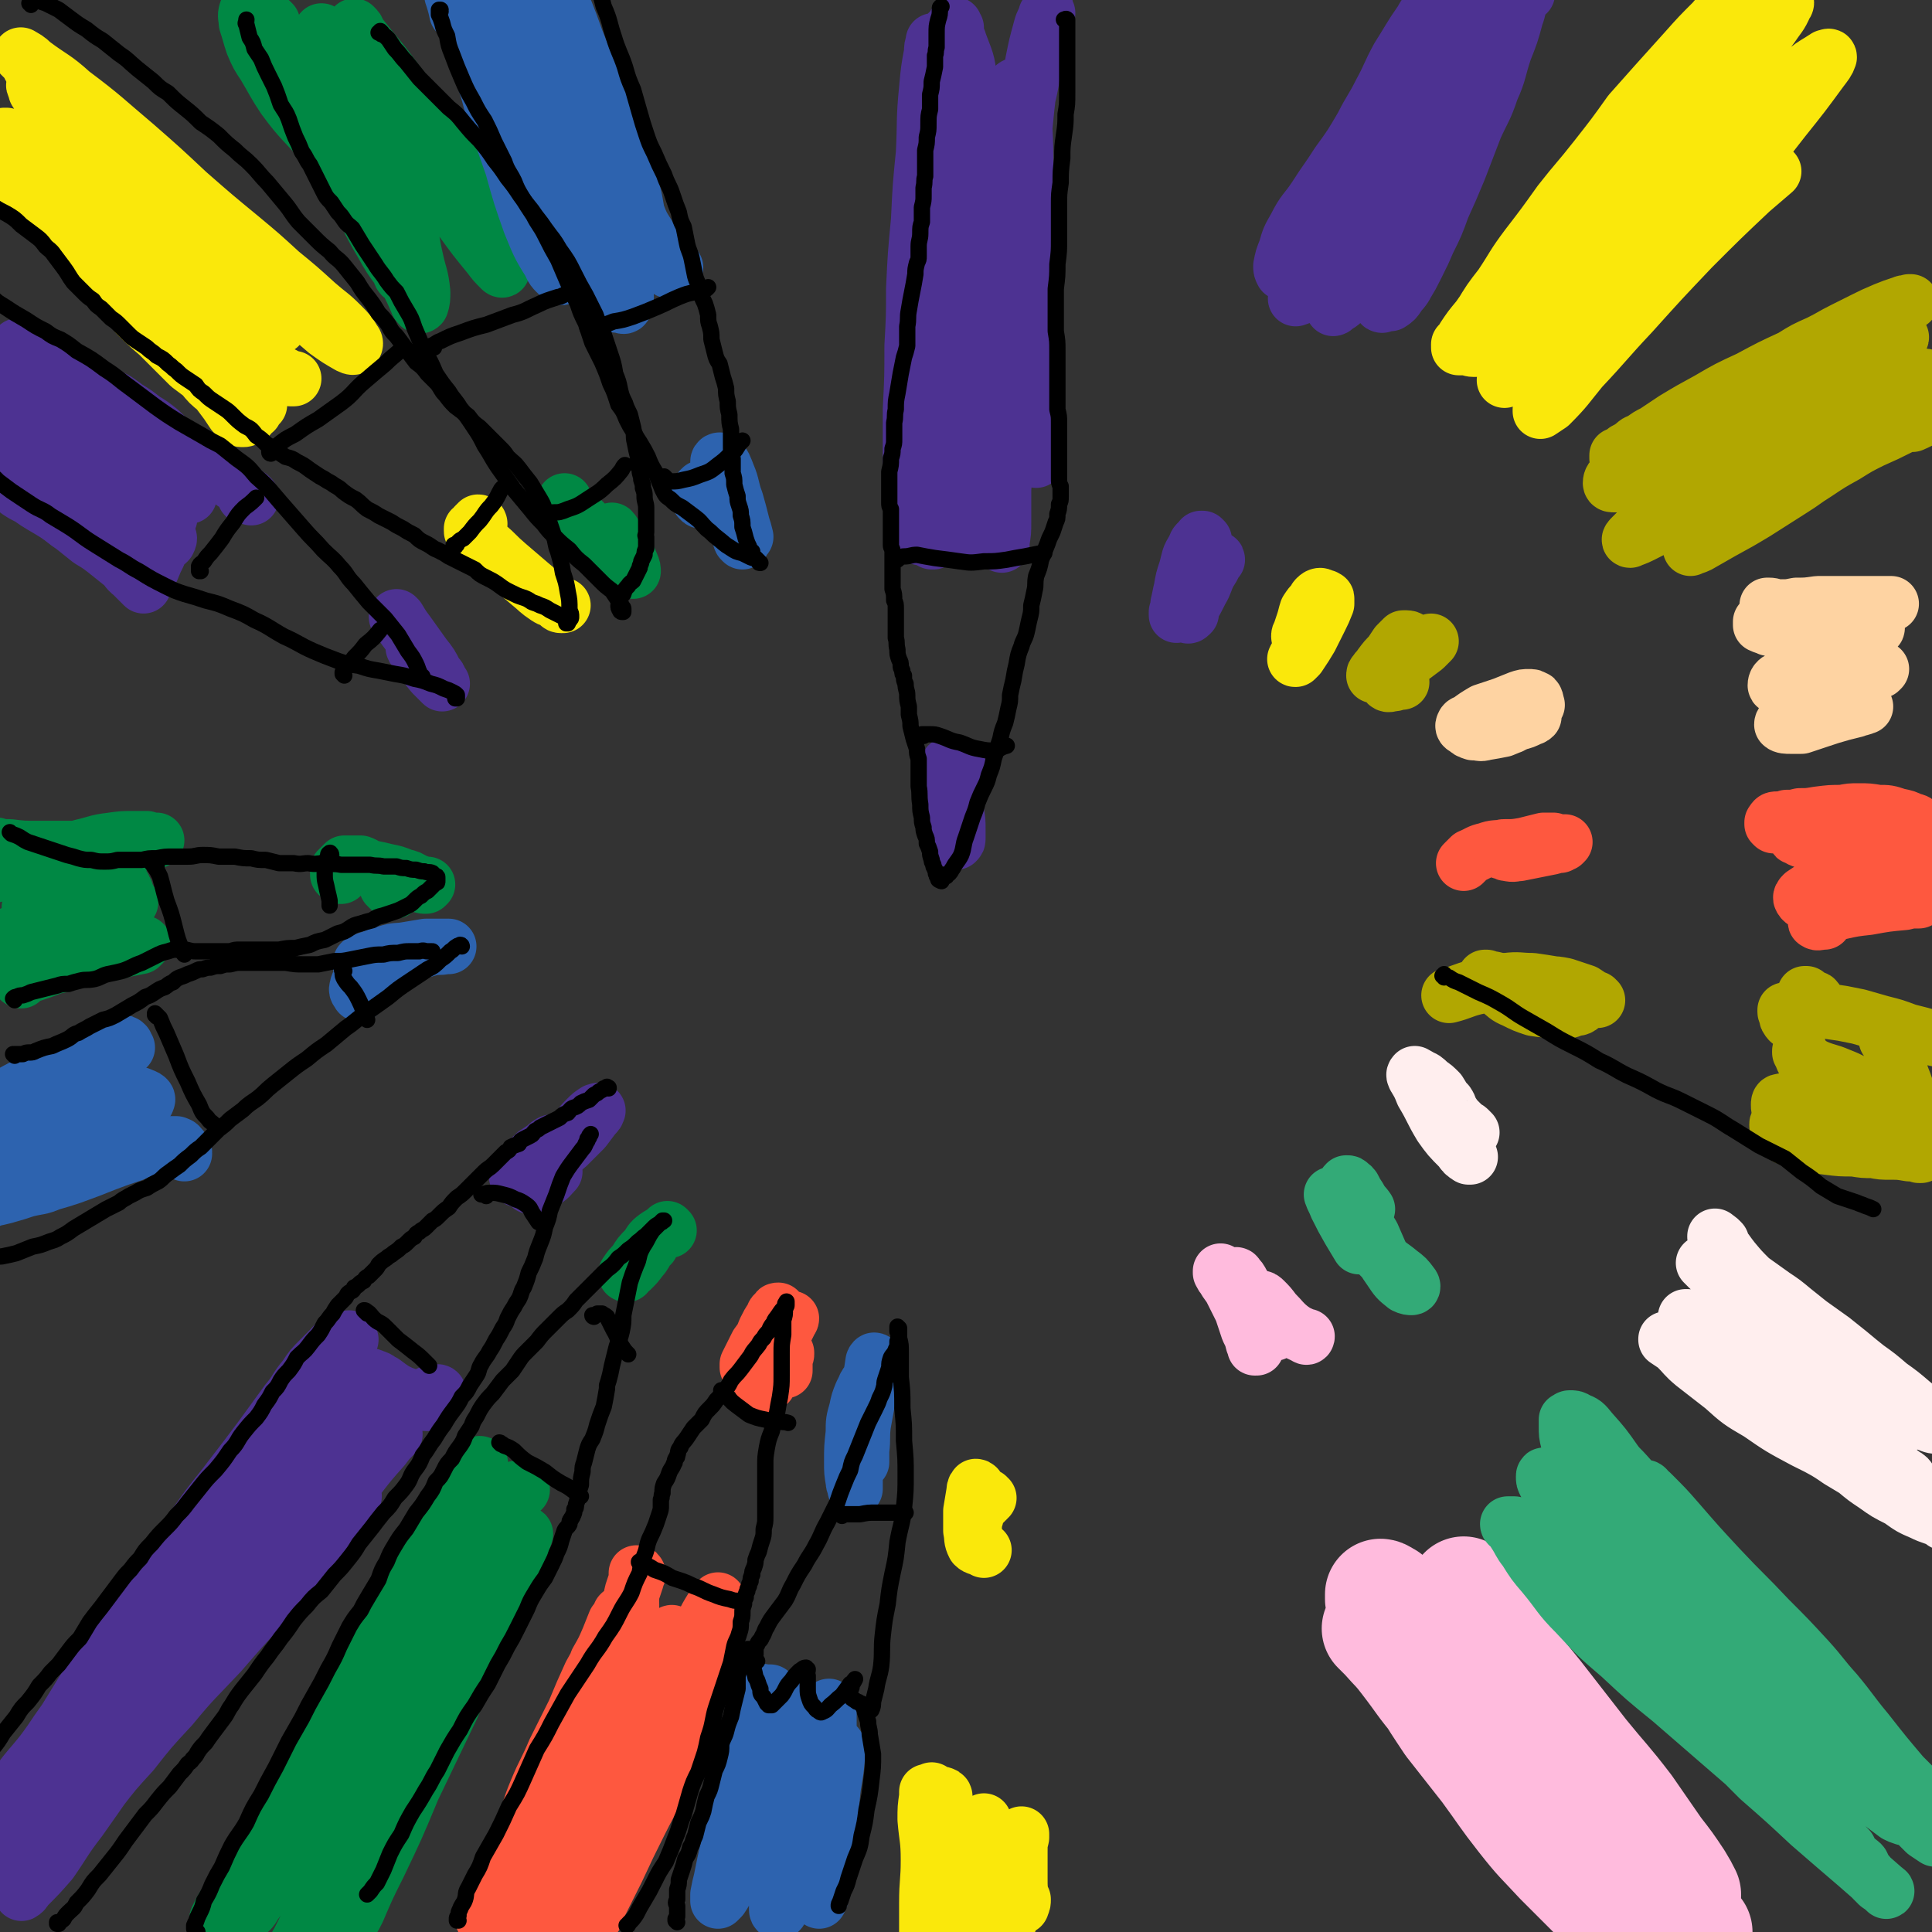 <svg viewBox='0 0 1184 1184' version='1.1' xmlns='http://www.w3.org/2000/svg' xmlns:xlink='http://www.w3.org/1999/xlink'><rect x="0" y="0" width="1184" height="1184" fill="#333333" stroke="none"/><g fill='none' stroke='#FFBBDD' stroke-width='10' stroke-linecap='round' stroke-linejoin='round'><path d='M845,984c0,0 0,0 -1,-1 -1,0 -1,0 -2,-1 -2,-2 -2,-2 -4,-4 -1,-1 -1,-1 -3,-2 0,0 0,0 -1,0 0,0 0,0 0,1 0,0 0,0 0,1 2,2 2,2 3,4 6,6 7,6 13,13 9,9 9,9 18,18 9,9 9,9 17,18 12,13 12,13 23,26 12,13 13,13 24,26 10,12 10,13 19,25 8,11 9,11 16,23 7,9 6,9 12,19 5,9 5,10 10,19 4,5 4,5 7,10 1,2 1,2 3,3 0,1 1,1 1,1 0,-1 0,-2 -1,-3 -4,-7 -5,-6 -10,-13 -9,-12 -9,-12 -19,-24 -13,-17 -14,-16 -27,-33 -14,-18 -14,-18 -28,-37 -14,-21 -14,-21 -28,-41 -12,-17 -11,-18 -23,-35 -8,-12 -9,-12 -17,-24 -3,-5 -4,-6 -7,-10 0,0 0,1 0,1 5,8 5,8 10,15 10,13 10,13 19,27 12,17 12,17 24,34 11,17 12,17 24,34 11,16 11,16 22,33 11,15 11,15 21,31 8,11 8,11 15,22 4,7 3,7 7,14 0,1 1,3 1,2 -1,-1 -2,-2 -3,-5 -1,-3 -1,-3 -2,-7 '/></g>
<g fill='none' stroke='#FFBBDD' stroke-width='68' stroke-linecap='round' stroke-linejoin='round'><path d='M857,1000c0,0 0,-1 -1,-1 -3,0 -3,1 -6,1 -2,0 -2,-1 -5,-1 0,0 0,0 -1,-1 0,0 0,0 0,0 1,0 1,0 1,1 2,2 2,2 4,4 7,8 7,7 13,15 10,13 9,13 20,26 14,17 15,16 29,33 14,16 14,17 28,33 11,12 12,12 23,25 7,8 7,8 13,17 4,5 4,6 7,11 1,2 0,2 1,5 0,0 0,0 0,0 0,0 0,-1 -1,-1 -4,-5 -4,-5 -8,-9 -9,-9 -9,-9 -18,-18 -12,-13 -12,-12 -23,-26 -11,-14 -11,-15 -22,-30 -11,-14 -11,-14 -22,-28 -8,-12 -8,-12 -16,-25 -6,-10 -7,-10 -13,-20 -5,-10 -5,-10 -9,-19 -3,-6 -3,-6 -5,-12 0,-2 0,-3 0,-3 1,0 2,1 4,2 5,6 5,6 11,13 9,12 9,12 19,24 12,15 12,15 24,29 15,17 15,17 30,34 14,16 14,16 29,33 12,14 12,13 23,27 6,7 6,7 11,15 1,1 1,1 2,3 0,0 0,0 0,0 0,-1 0,-1 -1,-1 -4,-5 -4,-5 -8,-10 -12,-14 -12,-14 -22,-28 -14,-18 -14,-18 -26,-37 -11,-18 -11,-18 -21,-36 -8,-14 -7,-14 -15,-29 -5,-10 -5,-10 -10,-20 -2,-4 -1,-4 -3,-9 0,-1 -1,-1 -1,-1 0,-1 1,0 1,0 1,2 1,2 2,4 6,9 6,9 12,19 10,15 10,15 21,30 12,18 12,18 25,36 14,19 14,19 29,38 13,17 13,17 27,34 9,11 9,11 18,22 5,5 5,5 10,11 1,2 1,3 3,4 0,1 0,0 0,0 -2,-2 -2,-2 -4,-4 -9,-10 -9,-9 -18,-20 -13,-16 -13,-16 -26,-32 -14,-19 -15,-18 -28,-37 -13,-18 -13,-18 -24,-36 -9,-15 -9,-15 -17,-30 -6,-10 -7,-10 -13,-21 -4,-8 -4,-8 -8,-16 -2,-4 -2,-4 -4,-9 0,-2 -1,-2 -1,-3 0,-1 0,0 0,0 3,4 3,4 5,8 8,12 8,12 16,23 11,16 11,16 24,32 14,18 14,18 28,36 13,16 14,16 27,33 9,13 9,13 18,26 7,9 7,9 13,18 3,5 3,5 5,9 0,0 0,1 0,1 -4,-4 -4,-4 -8,-7 -11,-12 -11,-12 -22,-24 -14,-17 -14,-17 -28,-34 -15,-18 -15,-18 -30,-37 -13,-18 -12,-18 -25,-36 -8,-13 -9,-13 -16,-27 -4,-6 -4,-7 -7,-14 0,-1 -1,-2 -1,-3 1,0 1,2 2,3 6,7 5,7 11,13 11,15 10,16 22,30 28,38 28,38 56,75 12,15 12,15 23,29 1,2 1,2 2,4 '/></g>
<g fill='none' stroke='#FFBBDD' stroke-width='34' stroke-linecap='round' stroke-linejoin='round'><path d='M750,781c0,0 0,0 -1,-1 0,0 0,0 -1,0 0,0 0,-1 0,-1 0,1 0,1 0,1 1,2 1,2 2,3 2,4 3,4 5,8 3,6 3,6 6,12 2,6 2,6 4,12 2,4 2,4 3,8 1,1 1,2 1,3 0,0 1,0 1,0 0,0 0,-1 0,-1 0,-1 0,-1 0,-2 0,-3 0,-3 -1,-6 -2,-4 -1,-4 -3,-8 -2,-5 -2,-4 -4,-9 -1,-4 -1,-4 -3,-7 -1,-4 -1,-4 -1,-7 -1,-1 -1,-2 -1,-3 0,-1 0,-1 0,-1 0,-1 1,-1 1,0 2,2 2,2 3,4 3,5 3,5 6,10 3,5 3,5 6,10 2,3 2,3 5,6 1,2 1,2 3,4 0,0 0,1 0,1 0,0 0,-1 0,-1 0,-1 0,-1 0,-1 -2,-4 -2,-4 -4,-8 -2,-4 -2,-4 -4,-8 0,-2 -1,-3 -1,-3 1,-1 2,0 3,1 3,3 3,3 6,7 5,5 5,6 10,10 4,3 5,3 9,5 1,1 1,0 1,0 '/></g>
<g fill='none' stroke='#FE583F' stroke-width='34' stroke-linecap='round' stroke-linejoin='round'><path d='M387,988c0,-1 0,-1 -1,-1 0,-1 0,0 0,0 -1,0 -2,-1 -3,0 -2,1 -2,1 -3,2 -1,3 -1,3 -3,5 -2,5 -2,5 -4,10 -3,7 -3,7 -7,14 -4,11 -4,11 -9,22 -6,14 -6,14 -11,28 -7,14 -7,14 -14,29 -6,14 -5,14 -11,29 -6,12 -6,12 -12,24 -4,8 -4,8 -8,16 -2,4 -2,4 -4,8 0,1 -1,1 -1,2 0,1 1,1 1,0 1,-1 2,-1 3,-3 2,-6 2,-6 4,-11 3,-9 3,-9 7,-18 4,-11 4,-11 9,-22 5,-13 4,-13 9,-25 5,-12 6,-12 11,-24 6,-12 6,-12 12,-24 5,-12 5,-12 10,-23 5,-9 5,-9 10,-18 3,-7 3,-7 7,-13 1,-3 1,-3 3,-6 0,0 1,0 1,0 0,2 -1,2 -1,3 -3,6 -3,6 -5,12 -3,9 -3,9 -7,19 -5,15 -6,15 -11,30 -6,17 -6,17 -12,35 -6,17 -6,17 -11,34 -4,13 -4,13 -8,26 -3,8 -3,8 -4,16 -1,4 -1,4 -1,8 0,1 0,2 1,2 1,0 2,-1 3,-2 3,-6 3,-6 5,-12 5,-11 4,-11 9,-23 6,-15 5,-15 12,-29 7,-17 7,-17 15,-33 7,-15 7,-16 15,-31 6,-12 6,-12 13,-23 5,-7 5,-7 10,-14 2,-3 2,-3 5,-6 0,0 1,-1 1,0 0,0 0,0 0,1 -2,4 -2,4 -3,8 -3,9 -3,9 -6,18 -4,14 -4,14 -9,27 -7,17 -7,17 -13,33 -7,16 -7,16 -15,32 -5,12 -6,12 -11,24 -4,8 -5,8 -8,16 -2,5 -2,5 -3,10 0,0 0,1 0,1 1,-2 2,-3 3,-5 4,-9 4,-9 8,-18 6,-14 6,-14 13,-27 7,-16 7,-16 14,-31 8,-17 8,-17 16,-33 8,-15 8,-15 16,-30 7,-13 6,-13 13,-25 5,-8 4,-8 9,-16 2,-3 2,-3 4,-5 0,-1 0,0 0,0 -1,3 -2,3 -3,5 -3,8 -3,9 -6,17 -5,12 -5,12 -10,24 -6,16 -7,15 -14,31 -8,17 -8,17 -16,35 -7,16 -7,17 -14,33 -6,13 -6,12 -12,25 -3,8 -3,8 -6,15 -1,3 -1,3 -2,5 0,0 0,0 0,0 2,-3 2,-3 4,-5 3,-6 3,-7 6,-13 5,-10 5,-11 9,-21 6,-13 6,-13 12,-26 8,-14 8,-13 16,-27 6,-12 6,-13 13,-25 5,-9 6,-9 11,-19 4,-6 4,-6 7,-12 1,-2 1,-3 1,-3 1,-1 0,1 0,2 -2,5 -3,5 -5,10 -5,12 -5,12 -10,23 -6,15 -6,15 -13,30 -7,16 -8,16 -16,32 -7,14 -7,14 -14,29 -5,10 -5,10 -10,20 -2,5 -2,5 -5,10 0,1 -1,2 -1,2 0,0 1,-1 2,-3 1,-1 1,-1 2,-3 '/><path d='M391,965c0,-1 0,-1 -1,-1 0,0 0,0 0,0 0,2 0,2 0,4 -1,3 -1,3 -2,6 -1,3 -1,3 -1,6 0,1 -1,1 0,3 0,0 0,0 0,1 '/><path d='M475,807c0,-1 -1,-1 -1,-1 0,-1 1,-1 2,-2 0,-1 0,-1 1,-1 0,0 0,0 0,0 0,0 -1,0 -1,1 -1,2 -1,2 -3,4 -2,3 -2,3 -4,7 -2,5 -2,5 -5,9 -2,4 -2,4 -4,8 -1,2 -1,2 -2,4 0,1 0,1 0,2 1,0 1,0 2,0 1,0 1,0 2,-1 3,-2 3,-3 6,-6 3,-3 3,-3 6,-7 2,-4 2,-4 5,-8 2,-2 2,-3 4,-5 1,-2 1,-2 2,-3 0,0 0,0 0,0 0,1 -1,1 -1,2 -2,4 -2,4 -4,8 -3,6 -3,6 -6,12 -2,6 -2,6 -4,12 -2,3 -2,3 -3,6 0,1 0,1 0,1 0,1 1,1 2,0 2,-1 2,-1 3,-3 2,-3 2,-3 4,-7 2,-3 2,-3 4,-6 1,-2 1,-2 2,-4 0,0 0,0 0,1 0,1 -1,1 -1,3 0,3 0,3 0,7 '/></g>
<g fill='none' stroke='#B1A701' stroke-width='34' stroke-linecap='round' stroke-linejoin='round'><path d='M996,287c0,0 -1,-1 -1,-1 -1,-1 -1,-1 -2,-2 -1,-2 -1,-2 -2,-3 0,-1 0,-1 0,-2 2,-1 3,-1 5,-3 2,-1 2,-1 5,-3 2,-2 2,-2 5,-3 4,-3 4,-3 8,-5 6,-4 6,-4 12,-8 10,-6 10,-6 21,-12 12,-7 12,-7 25,-13 13,-7 13,-7 26,-13 8,-5 8,-5 17,-9 8,-4 7,-4 15,-8 6,-3 6,-3 12,-6 6,-3 6,-3 13,-6 5,-2 5,-2 11,-4 2,-1 2,0 5,-1 0,0 0,0 -1,0 -3,1 -3,1 -6,3 -9,5 -9,5 -18,10 -13,7 -12,7 -25,15 -20,11 -20,11 -39,22 -18,10 -18,10 -35,21 -14,8 -14,9 -29,17 -9,6 -9,5 -19,11 -5,3 -5,3 -9,7 -2,2 -3,3 -3,5 0,1 1,1 2,1 4,0 4,0 8,-1 8,-4 8,-5 16,-9 13,-8 13,-8 26,-16 16,-9 16,-9 32,-17 14,-8 14,-7 28,-15 11,-6 11,-6 23,-12 7,-4 6,-4 13,-8 7,-3 7,-3 15,-7 5,-2 5,-2 10,-4 1,0 1,0 2,0 1,-1 4,-2 3,-1 -4,3 -7,5 -13,9 -22,15 -22,16 -44,31 -19,12 -19,12 -38,24 -13,8 -13,8 -25,17 -11,8 -11,8 -21,17 -7,7 -7,7 -15,14 -4,5 -4,5 -9,10 -1,1 -2,2 -1,2 2,-1 3,-1 7,-3 10,-5 10,-5 19,-10 14,-9 14,-9 28,-18 16,-10 16,-10 32,-19 11,-7 10,-7 21,-14 11,-6 11,-6 21,-12 8,-5 8,-5 16,-9 9,-4 9,-4 17,-8 8,-4 8,-4 15,-6 2,-1 5,-2 5,-1 -1,1 -4,3 -8,5 -14,10 -14,10 -28,19 -15,11 -15,11 -30,22 -14,11 -14,11 -28,21 -11,8 -11,8 -23,17 -9,6 -9,6 -17,13 -5,3 -5,3 -9,7 -1,0 -1,1 -1,1 2,-1 3,-1 5,-2 7,-4 7,-4 14,-8 11,-6 11,-6 21,-12 11,-7 11,-7 22,-14 8,-5 7,-5 15,-10 9,-6 9,-6 18,-11 8,-5 8,-5 16,-9 9,-4 9,-4 19,-9 8,-3 8,-3 16,-7 3,-1 6,-2 7,-2 1,0 -2,0 -3,1 -7,3 -7,4 -14,7 '/><path d='M865,393c0,0 0,-1 -1,-1 0,0 1,1 1,1 -1,-1 -1,-2 -3,-2 -1,0 -1,0 -2,0 -2,2 -2,2 -4,4 -2,3 -2,3 -4,6 -3,3 -3,3 -6,7 -1,2 -2,2 -3,4 -1,1 -1,1 -1,2 2,0 3,0 4,-1 5,-1 5,-2 9,-4 5,-3 5,-3 10,-6 4,-3 4,-3 8,-6 2,-2 2,-2 4,-4 0,0 0,0 0,0 -2,1 -2,1 -4,3 -4,3 -4,3 -8,7 -4,3 -4,3 -8,7 -3,3 -4,3 -6,6 -1,1 -2,2 -1,3 1,1 2,0 3,0 3,0 3,-1 6,-1 '/></g>
<g fill='none' stroke='#FED3A2' stroke-width='34' stroke-linecap='round' stroke-linejoin='round'><path d='M1100,379c0,0 -1,0 -1,-1 -1,-1 -1,-1 -2,-2 -3,-1 -3,-1 -5,-3 -2,-1 -3,0 -5,-1 -2,-1 -2,-1 -3,-1 -1,0 -1,0 -1,0 0,0 0,0 0,0 0,0 0,0 1,0 3,0 3,1 7,1 5,0 5,0 10,-1 6,0 6,0 13,-1 7,0 7,0 15,0 5,0 5,0 9,0 5,0 5,0 9,0 4,0 4,0 8,0 2,0 3,0 4,0 0,0 -1,0 -2,0 -6,0 -6,0 -12,0 -11,1 -11,1 -22,3 -14,2 -14,2 -27,4 -6,1 -6,1 -12,2 -3,1 -3,1 -5,2 0,1 0,1 0,2 2,1 3,1 5,2 6,1 6,1 12,1 6,0 6,0 12,0 9,-1 8,-1 17,-2 5,0 5,0 11,-1 4,0 4,0 8,0 2,0 3,0 5,1 1,0 2,1 1,1 -4,4 -5,3 -11,6 -9,5 -9,5 -18,10 -10,5 -10,5 -21,10 -4,2 -5,2 -9,5 -2,1 -3,2 -3,4 0,1 2,1 4,1 5,1 5,1 10,0 7,-1 7,-1 15,-3 7,-2 7,-2 14,-4 5,-1 5,-1 10,-2 4,-1 4,-1 8,-1 2,-1 3,-1 4,-1 0,0 0,0 -1,1 -7,3 -7,3 -14,6 -8,5 -8,5 -17,9 -9,5 -9,4 -18,9 -5,3 -5,3 -9,6 -1,1 -2,2 -2,3 1,1 3,1 5,1 4,0 4,0 7,0 6,-2 6,-2 12,-4 6,-2 6,-2 13,-4 4,-1 4,-1 8,-2 2,-1 2,-1 4,-2 1,0 3,0 2,0 -2,1 -3,1 -7,2 '/><path d='M942,432c0,0 -1,-1 -1,-1 0,-1 1,-1 0,-2 0,-1 0,-1 -1,-1 -1,-1 -1,-1 -3,-1 -3,0 -3,0 -6,1 -5,2 -5,2 -10,4 -6,2 -6,2 -12,4 -5,3 -5,3 -9,6 -2,1 -3,1 -3,2 -1,1 0,2 1,2 2,2 2,2 5,3 4,0 4,1 7,0 6,-1 6,-1 11,-2 5,-2 5,-2 9,-4 4,-1 4,-1 8,-3 1,0 2,-1 2,-1 -1,-1 -2,0 -4,0 -5,3 -5,3 -10,6 -2,0 -2,0 -3,1 '/></g>
<g fill='none' stroke='#FE583F' stroke-width='34' stroke-linecap='round' stroke-linejoin='round'><path d='M1087,506c0,0 -1,-1 -1,-1 0,0 0,0 0,-1 1,0 0,-1 1,-1 0,-1 1,-1 2,-1 3,0 3,0 6,-1 4,0 4,0 8,-1 5,0 5,0 11,-1 8,-1 8,-1 15,-1 5,-1 5,-1 10,-1 6,0 6,0 12,1 6,0 6,0 12,2 5,1 5,1 9,3 2,0 3,1 4,2 0,0 -1,1 -1,1 -4,1 -4,0 -7,1 -6,0 -6,0 -12,0 -12,0 -12,0 -25,0 -7,1 -8,1 -15,2 -7,1 -7,1 -13,2 -1,1 -2,1 -3,1 0,1 0,1 1,1 3,2 3,2 6,2 6,1 6,1 12,1 7,1 7,0 13,1 6,0 6,0 12,1 6,1 6,1 13,2 6,1 6,1 13,2 4,1 4,1 8,2 2,0 4,0 3,1 0,1 -2,1 -4,1 -6,1 -6,1 -12,2 -14,3 -14,3 -27,7 -8,2 -9,1 -16,4 -6,2 -6,2 -11,5 -3,2 -3,2 -6,4 -1,1 -2,2 -1,3 1,2 3,2 5,2 6,1 6,1 11,1 6,0 6,0 12,-1 7,0 7,0 14,0 6,-1 6,-1 12,-1 7,0 7,0 14,0 2,0 3,0 4,0 0,0 -1,0 -1,0 -4,0 -4,0 -8,1 -11,1 -11,1 -22,3 -9,1 -9,1 -18,3 -5,1 -5,0 -9,2 -2,1 -2,1 -4,2 -1,1 -2,2 -1,2 1,1 2,0 4,0 0,0 0,0 1,0 '/><path d='M956,518c-1,0 -1,0 -1,-1 -1,0 0,0 -1,0 -1,-1 -1,-1 -2,-2 -3,0 -3,0 -6,0 -4,1 -4,1 -8,2 -4,1 -4,1 -8,2 -3,0 -3,0 -5,0 -2,0 -2,0 -3,0 -1,0 -1,0 -2,1 0,0 -1,0 0,1 0,1 0,1 1,1 2,1 2,1 3,1 4,1 4,0 7,0 5,-1 5,-1 10,-2 5,-1 5,-1 10,-2 3,-1 3,-1 7,-2 0,0 1,-1 1,-1 -1,0 -2,0 -4,0 -5,1 -5,1 -9,1 -6,1 -6,1 -12,1 -6,1 -6,1 -12,1 -5,1 -6,0 -11,2 -5,1 -5,2 -10,4 -2,2 -2,2 -4,4 '/></g>
<g fill='none' stroke='#B1A701' stroke-width='34' stroke-linecap='round' stroke-linejoin='round'><path d='M1109,613c0,0 -1,0 -1,-1 0,-1 0,-1 0,-1 -1,-1 -1,-1 -1,-2 0,0 0,0 -1,0 0,0 0,0 0,1 0,0 0,0 0,0 0,0 0,0 1,0 0,0 0,0 1,1 0,0 1,0 1,1 2,0 2,0 3,0 0,1 0,1 1,1 0,0 0,0 0,0 0,0 -1,-1 -1,-1 0,0 1,0 1,1 0,0 0,0 0,0 -1,0 -1,0 -1,0 0,0 0,0 0,0 0,0 0,0 0,0 0,1 0,1 0,1 '/><path d='M1097,626c0,0 -1,0 -1,-1 -1,-1 -1,-1 -1,-2 0,-2 -1,-2 -1,-3 0,-1 0,-1 0,-1 0,0 1,0 1,0 2,0 2,-1 4,-1 3,0 3,0 6,1 5,0 5,0 10,0 7,1 7,1 14,2 5,1 5,1 10,2 7,2 7,2 14,4 8,2 8,2 16,5 8,2 8,2 15,4 4,1 4,1 7,1 '/><path d='M1107,652c0,0 0,0 -1,-1 -1,-1 0,-1 -1,-3 -1,-2 -1,-2 -2,-3 0,0 0,-1 0,-1 0,1 0,1 0,1 1,1 1,1 1,2 1,1 0,2 2,3 3,2 3,2 7,4 7,3 7,2 14,5 5,2 5,2 11,5 5,2 5,2 11,4 7,3 7,3 13,5 4,2 4,2 9,3 1,1 2,1 3,2 0,0 0,0 -1,0 -3,-1 -3,-1 -6,-2 -9,-1 -9,-2 -19,-3 -12,-1 -12,-1 -24,-1 -11,0 -12,0 -23,1 -5,1 -5,1 -10,2 -1,0 -1,1 -1,2 0,2 0,3 2,4 4,3 4,3 9,5 4,1 4,1 9,1 8,1 8,1 16,2 6,1 6,0 12,1 6,0 6,0 13,0 6,0 6,0 13,0 4,0 4,0 8,0 2,0 3,0 3,-1 -1,0 -3,-1 -5,-1 -10,-1 -10,-1 -20,-2 -14,0 -14,0 -27,0 -11,0 -11,0 -23,1 -5,0 -5,0 -9,1 -1,0 -2,0 -2,1 0,1 0,2 1,3 2,3 2,3 5,5 5,2 5,2 10,4 8,2 8,1 15,2 8,1 8,1 16,1 6,1 6,1 12,1 5,1 5,1 11,1 5,0 5,0 11,1 3,0 3,0 6,1 1,0 2,0 1,0 -1,-1 -2,-1 -5,-1 -5,-1 -5,-1 -9,-1 -15,-2 -15,-2 -29,-3 -10,-1 -10,0 -20,-1 -6,-1 -6,-1 -11,-2 -1,0 -1,0 -1,0 -1,0 0,0 0,0 1,0 1,0 2,0 2,0 2,0 5,0 5,1 5,1 11,1 7,0 7,0 14,-1 5,0 5,0 10,-1 6,-1 6,-1 11,-3 5,-1 6,-1 10,-3 3,-2 3,-2 5,-5 1,-3 1,-4 1,-7 -1,-5 -1,-5 -2,-10 -1,-5 -1,-5 -3,-10 -2,-5 -1,-5 -3,-11 -1,-4 -1,-4 -3,-8 -1,-2 -1,-2 -2,-5 -1,0 -2,-1 -2,-1 0,0 0,1 0,1 2,3 2,3 3,6 2,4 3,4 4,8 1,0 0,0 1,1 '/><path d='M979,613c0,0 -1,0 -1,-1 0,0 0,0 -1,0 -3,-2 -3,-2 -6,-4 -3,-1 -3,-1 -6,-2 -3,-1 -3,-1 -6,-2 -5,-1 -5,-1 -11,-1 -6,-1 -6,-1 -12,-1 -7,-1 -7,-1 -13,-1 -4,0 -4,0 -8,-1 -2,0 -2,0 -5,0 0,0 0,0 0,-1 0,0 1,0 1,0 2,2 1,2 3,4 3,2 2,2 5,4 4,3 4,4 9,6 6,3 6,3 12,5 7,1 7,1 14,1 6,1 6,1 11,-1 3,0 4,-1 5,-3 1,-1 0,-2 -1,-3 -2,-3 -3,-3 -6,-5 -5,-2 -6,-2 -11,-4 -6,-1 -6,-1 -13,-2 -8,0 -8,-1 -16,0 -9,1 -9,2 -19,4 -8,2 -8,3 -16,5 '/></g>
<g fill='none' stroke='#FFEEEE' stroke-width='34' stroke-linecap='round' stroke-linejoin='round'><path d='M1055,761c0,0 0,0 -1,-1 -1,-1 -1,-1 -3,-2 0,0 0,-1 0,0 1,1 2,1 3,4 4,4 4,5 8,10 5,6 5,6 11,12 7,5 7,5 14,10 6,4 6,4 12,9 5,4 5,4 10,8 7,5 7,5 14,10 5,4 5,4 10,8 6,5 6,5 11,9 7,5 7,5 14,11 7,5 7,5 14,11 5,4 5,4 10,8 3,2 3,2 5,4 1,1 0,2 0,2 -3,0 -4,-1 -7,-2 -6,-1 -6,-1 -11,-4 -10,-4 -10,-4 -20,-9 -13,-6 -13,-6 -25,-14 -11,-7 -10,-7 -21,-16 -9,-7 -9,-7 -17,-15 -8,-7 -8,-7 -16,-15 -7,-7 -7,-7 -14,-14 -4,-4 -5,-4 -9,-8 -1,-1 -1,-1 -3,-3 0,0 0,0 0,0 2,1 3,1 5,3 5,4 5,4 11,8 9,8 9,8 18,17 9,9 9,9 19,18 7,7 7,7 14,14 9,8 9,8 18,16 4,4 4,4 9,8 5,4 5,4 11,8 4,4 4,4 9,7 2,2 3,2 4,4 0,0 0,1 -1,1 -4,0 -4,0 -8,-2 -13,-3 -13,-3 -25,-8 -15,-7 -14,-7 -29,-15 -12,-7 -12,-7 -24,-15 -10,-7 -10,-8 -20,-15 -7,-6 -7,-6 -14,-11 -3,-2 -3,-2 -7,-4 0,0 -1,-1 -1,-1 0,0 1,0 1,0 6,3 6,3 11,7 11,8 10,8 21,17 13,11 12,11 25,22 8,6 8,7 16,12 9,7 10,6 20,12 5,3 5,3 9,6 6,4 6,4 12,7 5,4 6,4 11,8 4,3 4,3 8,6 2,1 3,2 3,3 0,1 -1,1 -2,1 -4,-1 -4,-1 -8,-3 -13,-4 -13,-4 -26,-9 -14,-6 -14,-6 -28,-13 -15,-8 -15,-8 -28,-17 -12,-7 -12,-7 -22,-16 -9,-7 -9,-7 -18,-14 -6,-5 -5,-5 -11,-11 -3,-2 -3,-2 -6,-4 0,0 0,-1 0,0 2,1 3,1 5,3 8,6 8,7 16,13 12,10 12,10 25,19 12,10 12,9 25,18 7,4 7,4 15,9 10,6 10,5 20,12 5,3 5,3 10,6 6,5 6,5 12,9 7,5 7,5 15,9 7,5 7,5 14,8 6,3 6,2 12,5 1,0 1,0 1,1 '/><path d='M902,694c0,0 -1,-1 -1,-1 0,0 0,1 0,0 0,0 0,0 -1,-1 -1,-1 -1,0 -2,-1 -2,-2 -2,-2 -4,-4 -2,-2 -2,-2 -4,-5 -2,-3 -1,-3 -3,-6 -3,-3 -3,-4 -5,-7 -3,-3 -3,-3 -6,-5 -3,-3 -3,-3 -6,-4 -1,-1 -1,-1 -3,-2 0,0 0,0 0,0 -1,1 0,1 0,2 3,5 3,5 5,10 6,10 5,10 11,20 5,7 5,7 12,14 2,3 2,3 5,5 1,0 1,0 1,0 -1,-3 -1,-3 -3,-6 -2,-4 -2,-4 -4,-9 -1,-1 -1,-1 -1,-2 '/></g>
<g fill='none' stroke='#33AA77' stroke-width='34' stroke-linecap='round' stroke-linejoin='round'><path d='M975,879c0,0 0,-1 -1,-1 0,0 1,1 1,1 0,0 0,0 1,1 4,5 4,5 8,10 7,8 8,8 15,16 7,8 7,8 15,17 7,9 7,9 13,18 8,10 7,10 14,20 6,9 6,9 12,18 9,11 9,12 17,23 10,12 10,11 20,23 6,8 7,8 13,15 8,11 8,11 17,22 5,8 5,8 11,16 5,6 4,6 10,12 5,6 5,6 11,11 5,5 5,4 10,8 2,2 2,2 5,4 1,0 2,1 2,1 0,0 -1,0 -2,0 -3,-1 -3,-1 -5,-2 -4,-3 -4,-3 -8,-6 -9,-7 -9,-7 -18,-15 -9,-8 -9,-9 -18,-18 -14,-13 -14,-13 -28,-26 -10,-9 -11,-9 -21,-17 -10,-8 -10,-8 -21,-16 -10,-9 -10,-9 -20,-18 -10,-10 -10,-10 -19,-20 -11,-10 -11,-10 -21,-21 -9,-10 -8,-10 -17,-20 -6,-7 -6,-6 -12,-13 -4,-4 -4,-4 -7,-8 -3,-3 -3,-3 -5,-5 -1,-2 -1,-2 -1,-4 0,-1 0,-1 1,-1 3,0 4,0 7,2 8,5 8,5 15,12 11,12 10,12 20,24 14,16 14,16 27,32 14,18 14,18 27,37 14,19 14,19 28,38 11,15 11,15 22,30 8,11 7,11 15,22 8,11 8,11 16,22 4,5 4,5 9,10 2,4 2,4 5,7 2,1 4,3 3,3 -1,-1 -3,-2 -5,-5 -9,-7 -9,-8 -18,-15 -18,-15 -18,-15 -35,-30 -14,-12 -14,-12 -29,-25 -15,-13 -15,-13 -30,-26 -16,-13 -16,-13 -31,-27 -14,-12 -14,-12 -27,-26 -11,-11 -10,-12 -20,-24 -6,-7 -6,-7 -11,-15 -4,-5 -3,-5 -7,-11 -1,-2 -1,-2 -3,-4 0,0 -1,0 -1,-1 0,0 0,0 0,0 2,0 2,0 4,0 5,2 6,2 10,6 11,9 11,9 20,19 11,12 11,13 22,26 15,18 15,19 31,36 16,17 17,17 34,33 15,14 16,14 31,28 11,10 12,9 23,19 11,10 11,10 21,20 6,6 6,7 12,13 5,5 5,6 10,11 4,5 4,5 9,10 3,2 4,3 5,4 1,0 -1,-1 -2,-2 -8,-7 -8,-7 -16,-14 -14,-12 -14,-12 -29,-25 -15,-14 -15,-14 -31,-28 -13,-13 -13,-13 -26,-27 -12,-13 -13,-13 -24,-27 -12,-14 -12,-13 -22,-29 -9,-14 -9,-14 -16,-30 -6,-14 -6,-14 -11,-29 -4,-12 -3,-13 -7,-26 -3,-11 -3,-11 -6,-22 -3,-9 -3,-8 -5,-17 -1,-4 -1,-4 -1,-9 0,-2 0,-2 0,-4 1,0 1,-1 2,-1 2,0 3,0 4,1 5,2 5,2 9,7 8,9 8,9 15,19 13,17 13,17 25,34 16,22 15,23 32,45 16,21 16,21 34,41 11,13 12,13 23,25 11,11 11,11 21,22 8,9 7,9 15,17 8,9 8,10 16,19 7,8 7,8 15,15 5,5 5,5 11,10 2,2 5,3 4,3 0,0 -3,-2 -6,-4 -7,-7 -7,-7 -14,-14 -18,-19 -18,-19 -35,-39 -20,-22 -20,-22 -40,-45 -16,-17 -16,-17 -31,-34 -13,-17 -14,-17 -25,-34 -9,-13 -8,-14 -16,-28 -4,-6 -4,-6 -7,-12 -2,-2 -2,-2 -3,-5 0,0 -1,-1 -1,0 2,1 3,2 5,4 8,8 8,8 15,16 13,15 13,15 26,29 15,16 15,15 30,31 12,12 12,12 24,25 9,10 8,10 17,20 10,12 9,12 19,24 11,14 11,14 22,27 11,11 11,11 22,22 2,1 2,1 3,3 '/><path d='M838,741c0,0 -1,-1 -1,-1 0,0 1,1 1,1 -2,-3 -3,-3 -5,-7 -2,-3 -2,-3 -3,-5 -1,-2 -1,-2 -3,-3 0,-1 -1,-1 -1,-1 -1,0 -1,0 -1,0 -1,1 -1,1 0,2 2,5 2,5 5,10 5,10 5,10 11,20 5,11 4,11 11,21 4,6 4,6 9,10 2,1 3,1 4,1 1,0 1,-1 0,-2 -3,-4 -3,-4 -7,-7 -6,-5 -6,-4 -11,-9 -7,-7 -7,-7 -13,-14 -7,-8 -6,-8 -12,-17 -3,-4 -3,-4 -5,-8 0,0 -1,0 -1,0 1,3 2,4 3,7 4,8 4,8 8,15 3,5 3,5 6,10 '/></g>
<g fill='none' stroke='#008844' stroke-width='34' stroke-linecap='round' stroke-linejoin='round'><path d='M320,913c0,0 0,-1 -1,-1 -2,0 -3,0 -5,1 -4,2 -4,1 -8,4 -5,2 -5,2 -9,6 -6,6 -6,6 -12,13 -7,10 -6,10 -13,21 -9,13 -9,13 -17,27 -10,16 -10,16 -19,32 -9,17 -9,17 -18,34 -9,17 -9,17 -18,34 -8,17 -8,17 -16,34 -8,14 -8,14 -16,29 -6,10 -5,11 -12,20 -2,4 -3,4 -6,7 0,0 0,-1 0,-1 1,-4 2,-4 3,-8 3,-7 3,-7 6,-15 4,-10 3,-10 7,-20 6,-15 6,-15 12,-29 8,-18 8,-18 16,-35 10,-20 10,-19 20,-39 10,-19 10,-19 21,-38 9,-16 10,-16 20,-32 8,-13 8,-13 17,-25 6,-10 6,-10 13,-19 4,-6 4,-6 8,-13 1,-1 1,-2 1,-3 1,0 0,1 0,2 -4,5 -5,5 -8,11 -8,12 -8,13 -16,25 -11,19 -11,19 -22,37 -13,21 -14,21 -26,43 -14,24 -14,24 -27,48 -13,23 -13,23 -25,46 -10,18 -10,19 -20,36 -6,12 -6,11 -12,22 -3,4 -3,5 -5,9 0,0 0,0 1,0 3,-2 3,-2 6,-5 5,-7 5,-7 10,-15 8,-11 8,-12 15,-24 10,-16 9,-16 19,-33 12,-19 12,-19 24,-38 12,-20 11,-20 24,-40 12,-18 13,-18 26,-35 10,-15 11,-15 22,-29 9,-10 8,-11 18,-20 5,-5 6,-6 12,-9 1,0 3,1 3,3 -1,6 -2,7 -5,14 -5,14 -6,14 -12,27 -10,19 -10,19 -20,38 -14,25 -14,25 -27,50 -14,26 -14,26 -27,53 -11,21 -11,21 -23,43 -7,14 -6,14 -13,28 -3,6 -3,6 -6,11 -1,1 -2,2 -1,2 0,0 2,0 3,-2 5,-6 5,-6 9,-14 7,-15 7,-15 13,-31 10,-20 9,-21 19,-41 11,-23 11,-23 22,-45 12,-22 12,-22 24,-43 10,-17 10,-18 20,-35 8,-14 8,-14 17,-27 5,-8 6,-8 12,-16 2,-2 3,-4 4,-3 0,0 -1,3 -2,6 -4,11 -5,11 -9,22 -8,17 -7,17 -15,34 -9,22 -10,22 -19,44 -12,25 -12,25 -24,50 -10,24 -10,24 -21,47 -7,14 -7,14 -13,28 -1,2 -3,6 -3,5 1,-2 2,-6 4,-11 4,-9 4,-9 7,-18 '/><path d='M410,754c0,0 0,0 -1,-1 0,0 0,1 0,1 -4,2 -4,2 -7,4 -4,3 -3,3 -6,7 -4,4 -4,4 -7,9 -3,3 -3,3 -5,6 0,0 -1,1 0,1 1,-1 1,-2 3,-3 3,-3 3,-3 6,-7 2,-2 2,-3 4,-6 1,-1 2,-2 2,-2 0,-1 0,0 -1,1 '/><path d='M77,546c0,0 -1,0 -1,-1 0,0 0,0 0,-1 -1,-2 -1,-2 -3,-4 -1,-1 -1,-1 -3,-3 -3,-1 -3,-1 -6,-3 -3,-1 -3,-1 -7,-2 -3,-2 -3,-2 -7,-4 -4,-1 -4,-2 -8,-3 -3,-1 -3,-1 -6,-1 -5,-1 -5,-1 -10,-2 -6,-1 -6,-1 -12,-2 -5,0 -5,0 -10,-1 -3,0 -3,0 -6,-1 -1,0 -2,0 -2,0 0,0 1,0 3,1 3,0 3,0 7,0 8,1 8,1 17,1 10,0 10,0 20,0 9,0 9,0 18,-1 9,-1 9,-1 18,-2 7,0 7,0 13,-1 2,0 2,0 4,-1 0,0 0,0 0,0 -3,0 -3,0 -6,-1 -4,0 -4,0 -8,0 -7,0 -7,0 -14,1 -9,1 -9,2 -18,4 -7,2 -7,2 -13,4 -8,2 -8,3 -16,5 -9,3 -9,3 -18,6 -5,2 -5,2 -10,3 '/><path d='M209,537c-1,0 -1,0 -1,-1 -1,0 -1,0 -1,0 0,-2 0,-2 0,-3 1,-1 1,-1 2,-2 1,-1 1,-1 2,-2 1,0 1,0 2,0 1,0 1,0 3,0 2,0 2,0 5,0 3,1 3,2 7,3 5,1 5,1 9,2 5,1 5,1 10,3 4,1 4,1 7,3 3,1 3,1 6,2 1,0 1,0 2,0 0,0 -1,1 -1,1 -2,0 -2,0 -3,-1 -3,0 -3,-1 -6,-1 -4,-1 -4,-1 -7,-1 -3,1 -3,1 -6,2 -1,0 -1,0 -2,0 0,1 0,1 0,1 1,1 1,1 2,2 1,1 1,0 3,1 0,0 0,0 0,0 '/><path d='M30,555c0,0 -1,-1 -1,-1 0,0 0,0 -1,0 -1,0 -1,-1 -3,-1 -1,0 -1,0 -3,0 -1,0 -1,0 -2,0 -1,1 -1,1 -1,2 -1,0 -1,1 -1,1 1,1 1,1 2,2 2,1 2,1 4,1 8,1 8,1 16,1 6,0 6,0 13,-1 7,-1 6,-2 13,-3 5,-1 5,-1 10,-2 2,-1 3,-1 4,-1 0,-1 0,-1 -1,-1 -3,0 -3,0 -6,0 -5,0 -5,0 -11,0 -7,2 -7,2 -14,4 -5,2 -5,2 -10,3 -6,2 -6,3 -12,5 -6,2 -6,2 -12,5 -4,2 -4,2 -8,4 -1,1 -2,1 -2,3 0,1 0,2 1,3 2,2 2,2 5,3 6,2 6,2 12,3 11,1 12,1 23,2 8,0 9,-1 17,-2 7,-1 7,-1 14,-3 5,-1 5,-1 10,-2 1,-1 1,-1 2,-2 0,0 -1,0 -1,0 -2,0 -2,0 -4,0 -4,0 -5,-1 -9,0 -8,2 -8,3 -16,6 -8,2 -8,3 -16,6 -5,2 -5,1 -11,3 -5,2 -5,2 -11,4 -3,1 -4,0 -7,2 -1,0 -1,1 -1,1 0,1 1,1 1,1 '/><path d='M167,14c-1,0 -1,-1 -1,-1 -1,0 0,0 0,0 0,1 0,1 0,2 1,2 1,2 3,4 3,6 3,6 7,10 7,10 7,10 14,19 8,11 8,11 16,21 8,12 8,12 16,25 8,12 8,12 15,25 5,11 5,11 9,22 2,8 2,8 3,16 1,3 1,5 0,6 -1,0 -2,-2 -4,-4 -5,-9 -4,-9 -9,-18 -8,-13 -7,-13 -16,-25 -10,-15 -11,-14 -22,-28 -12,-14 -13,-13 -24,-28 -6,-9 -6,-10 -12,-20 -4,-6 -4,-6 -7,-13 -2,-6 -2,-7 -4,-13 0,-3 -1,-4 0,-7 0,0 2,0 2,0 4,3 5,4 8,8 10,14 9,14 19,28 10,16 10,17 20,33 10,15 10,14 20,30 7,12 8,12 14,25 5,10 4,10 8,20 3,7 3,7 4,14 1,2 1,3 0,4 0,0 -1,-1 -1,-3 -6,-8 -6,-8 -11,-17 -9,-15 -8,-16 -17,-31 -12,-20 -13,-19 -26,-39 -9,-16 -9,-16 -18,-33 -6,-10 -6,-11 -11,-22 -4,-7 -4,-7 -8,-14 0,-2 -1,-3 -1,-3 0,1 0,3 1,5 7,13 7,14 15,26 13,20 13,19 26,39 13,18 14,18 25,37 10,15 9,16 17,32 6,13 6,13 12,25 4,8 4,8 7,15 1,1 1,2 2,1 1,-3 1,-4 1,-8 -1,-10 -2,-10 -4,-19 -3,-13 -2,-13 -6,-26 -6,-15 -6,-16 -13,-30 -9,-19 -10,-19 -20,-37 -6,-13 -6,-13 -11,-25 -4,-9 -4,-9 -7,-19 -1,-2 -1,-4 -1,-4 0,0 1,2 2,3 6,9 6,9 12,18 9,12 9,12 18,24 14,19 14,19 29,38 12,16 12,16 25,33 8,11 8,11 17,22 3,4 3,4 7,8 0,0 1,1 1,0 0,-1 0,-1 -1,-3 -6,-7 -6,-7 -12,-14 -10,-14 -10,-14 -20,-28 -12,-17 -12,-16 -23,-34 -9,-16 -8,-16 -16,-33 -5,-9 -5,-9 -9,-18 -3,-7 -3,-7 -7,-14 -1,-3 -1,-3 -3,-5 0,0 0,0 0,0 2,3 2,3 4,6 11,14 12,14 22,28 12,15 11,15 22,31 10,14 10,14 19,29 6,9 6,9 12,19 3,4 3,5 6,8 1,2 1,1 3,2 '/><path d='M366,334c-1,0 -1,0 -1,-1 -1,0 -1,0 -2,-1 -2,-3 -2,-3 -5,-7 -4,-4 -4,-4 -7,-9 -2,-3 -2,-3 -4,-6 -1,-1 -1,-2 -1,-3 0,0 0,0 0,0 1,2 1,2 2,4 5,4 5,4 10,9 6,6 6,6 12,12 5,5 5,5 10,10 3,3 3,3 6,7 1,0 2,1 2,1 0,-1 0,-2 -1,-4 -2,-5 -2,-5 -5,-9 -3,-5 -2,-5 -5,-9 -1,-2 -2,-3 -2,-3 -1,1 0,2 0,4 0,1 0,1 0,2 '/></g>
<g fill='none' stroke='#4D3292' stroke-width='34' stroke-linecap='round' stroke-linejoin='round'><path d='M215,821c-1,0 -1,-1 -1,-1 -1,0 0,1 0,1 -2,0 -3,-1 -5,0 -4,2 -4,3 -7,6 -3,3 -3,3 -6,6 -5,5 -5,5 -9,11 -6,7 -5,8 -11,15 -8,11 -8,11 -16,22 -9,12 -9,12 -19,25 -9,12 -10,12 -19,25 -9,12 -9,12 -18,24 -9,13 -9,13 -18,26 -6,10 -6,10 -12,19 -9,14 -9,14 -18,28 -8,13 -8,13 -16,26 -5,7 -5,7 -9,13 -5,7 -5,7 -10,13 -6,7 -6,7 -11,14 -5,7 -5,7 -9,13 -3,6 -3,6 -6,11 -2,3 -2,3 -3,5 '/><path d='M211,929c-1,0 -2,-1 -1,-1 0,-5 0,-5 2,-9 1,-2 1,-1 3,-2 1,0 1,-1 2,0 0,0 0,1 -1,2 -2,3 -2,3 -5,7 -6,7 -6,7 -12,15 -8,8 -8,8 -15,16 -11,13 -11,13 -22,26 -14,15 -14,15 -27,30 -15,16 -16,16 -30,33 -13,14 -13,14 -24,28 -11,12 -11,12 -21,25 -10,13 -10,14 -20,28 -5,6 -5,6 -9,12 -5,6 -5,6 -10,11 -3,4 -3,4 -6,8 -1,1 -2,3 -2,2 1,0 2,-1 3,-3 8,-8 8,-8 15,-16 9,-13 8,-13 18,-26 15,-21 14,-21 30,-41 16,-21 17,-20 34,-40 15,-20 16,-19 31,-39 15,-18 15,-18 30,-36 12,-15 12,-15 25,-30 10,-12 10,-12 21,-24 7,-9 7,-9 15,-18 3,-4 3,-4 7,-8 0,0 0,0 -1,1 -4,3 -4,3 -9,7 -9,8 -9,9 -18,17 -13,12 -13,12 -26,24 -16,14 -16,14 -31,28 -17,16 -17,16 -34,33 -16,17 -15,17 -31,34 -9,10 -9,10 -18,21 -9,10 -9,10 -17,21 -5,7 -4,7 -8,14 -2,3 -3,4 -3,5 0,1 1,0 2,-1 4,-4 5,-4 8,-8 10,-13 10,-13 19,-26 15,-20 14,-20 29,-39 14,-19 14,-19 28,-37 13,-17 13,-18 27,-35 11,-14 12,-14 23,-29 9,-11 9,-11 17,-21 4,-6 4,-6 9,-12 0,-1 1,-2 1,-1 -3,1 -4,1 -7,4 -9,9 -8,10 -17,20 -14,16 -13,16 -27,33 -17,21 -17,21 -35,43 -16,21 -17,21 -33,42 -13,16 -13,16 -25,33 -12,16 -12,16 -22,33 -7,10 -7,10 -13,21 -6,11 -7,11 -12,22 -4,8 -4,8 -8,17 -1,3 -1,3 -2,7 0,1 0,1 0,1 2,-3 3,-3 5,-6 8,-13 7,-13 15,-25 8,-15 8,-15 17,-29 10,-19 10,-19 21,-37 17,-26 17,-26 34,-51 14,-20 14,-20 29,-40 13,-17 13,-17 28,-34 12,-15 12,-14 24,-28 9,-10 9,-11 19,-21 6,-7 6,-6 12,-13 3,-4 3,-4 6,-8 0,0 1,0 1,0 0,1 -1,1 -3,3 -2,2 -2,2 -4,4 -2,2 -2,2 -3,4 -2,1 -2,0 -3,1 -1,1 -1,1 -2,2 0,0 -1,0 -1,0 0,0 -1,-1 0,-1 1,-4 1,-4 3,-7 3,-5 3,-5 6,-10 2,-3 2,-3 4,-7 1,-2 1,-2 2,-3 1,0 1,0 1,-1 0,0 0,0 0,0 0,0 0,0 1,0 2,-1 2,-1 4,-1 3,0 3,0 5,1 4,1 3,2 6,3 4,3 4,3 7,5 4,2 4,2 7,3 3,2 3,1 6,3 2,0 1,1 3,1 2,1 2,1 3,1 1,0 2,0 3,0 1,-1 1,-2 2,-3 2,-2 2,-2 2,-3 1,0 1,-1 0,-1 -2,0 -3,0 -5,1 -4,2 -4,3 -9,5 0,0 0,0 -1,1 '/><path d='M339,701c0,0 0,-1 -1,-1 -2,1 -2,1 -4,3 -3,2 -3,2 -6,4 -3,3 -3,3 -6,5 -2,3 -2,3 -4,6 -1,2 -2,2 -1,4 0,1 1,1 2,1 3,-1 3,-1 6,-2 5,-3 5,-4 10,-8 6,-5 6,-5 13,-11 5,-5 5,-5 10,-10 3,-4 3,-4 6,-8 2,-2 2,-2 2,-3 1,-1 0,0 -1,0 -3,2 -3,2 -5,4 -6,6 -6,7 -11,13 -7,8 -7,8 -14,15 -4,6 -4,6 -8,11 -1,1 -2,2 -2,3 0,0 1,0 1,0 4,-1 4,-1 7,-3 4,-2 4,-3 7,-6 '/><path d='M591,478c0,0 0,0 -1,-1 0,0 0,1 0,0 0,-1 0,-1 0,-2 0,0 0,0 0,0 0,0 -1,0 -1,0 -1,0 -1,0 -2,0 -1,-1 -1,-1 -2,-2 -1,-1 -1,-1 -2,-3 0,-1 0,-1 -1,-1 -1,-1 -1,0 -1,0 0,3 0,3 1,5 0,8 0,8 1,15 0,7 0,7 1,14 0,5 0,5 1,9 0,2 0,2 1,3 0,1 0,1 0,1 1,-1 1,-1 1,-2 0,-3 0,-3 0,-6 0,-5 0,-5 -1,-11 -1,-4 -1,-4 -2,-8 -1,-3 -1,-3 -1,-5 1,-3 1,-3 2,-5 '/><path d='M572,332c0,0 -1,0 -1,-1 0,0 0,1 0,1 -2,-1 -2,-1 -3,-3 -1,-2 0,-2 0,-4 2,-6 2,-5 4,-11 2,-6 2,-6 4,-12 1,-7 1,-7 3,-14 2,-7 2,-7 3,-14 1,-7 1,-7 1,-15 1,-10 1,-10 1,-20 0,-10 0,-10 0,-21 0,-11 0,-11 -1,-22 0,-11 -1,-11 -1,-23 0,-11 -1,-11 0,-23 1,-12 0,-12 2,-23 2,-11 3,-11 5,-21 2,-11 1,-11 2,-21 1,-10 0,-10 1,-19 0,-6 0,-6 0,-12 -1,-6 -1,-6 -2,-12 0,-5 -1,-5 -2,-11 -1,-4 -1,-4 -2,-8 0,-3 0,-3 0,-6 -1,-1 -1,-1 -1,-2 0,0 0,1 0,1 0,1 0,1 0,2 0,4 0,4 0,9 0,7 0,7 1,15 1,17 2,17 3,35 0,20 -1,20 -1,40 0,22 -1,22 0,44 0,19 1,19 2,38 1,17 1,17 3,34 1,17 2,17 2,33 1,15 0,15 -1,30 -1,11 -1,11 -3,21 0,5 -1,5 -3,10 0,0 0,0 0,0 -1,-2 0,-2 0,-4 -1,-9 -1,-9 -2,-17 -2,-13 -2,-13 -4,-26 -3,-17 -4,-17 -6,-34 -3,-20 -3,-20 -5,-41 -1,-20 -1,-20 -1,-40 0,-18 0,-18 0,-35 0,-16 0,-16 0,-32 -1,-14 -1,-14 -1,-28 -1,-9 -1,-9 0,-17 0,-9 1,-9 2,-17 0,-5 0,-5 1,-9 0,-1 0,-1 0,-2 0,0 0,1 0,1 -1,3 -1,3 -1,6 -2,11 -2,11 -3,22 -2,20 -1,20 -2,40 -2,20 -2,20 -3,41 -2,21 -2,21 -3,42 0,17 0,17 -1,35 0,19 0,19 -1,39 0,17 0,17 0,33 0,12 0,12 1,24 1,8 1,8 2,15 1,3 1,4 3,6 0,1 0,0 1,0 1,-5 2,-5 3,-10 2,-14 2,-15 2,-29 1,-19 1,-19 1,-38 -1,-23 -2,-22 -4,-45 -1,-26 -1,-26 -1,-51 0,-25 1,-25 3,-50 1,-20 1,-20 3,-39 2,-12 2,-12 4,-24 2,-10 2,-10 4,-19 0,-2 0,-3 1,-4 1,-1 1,-1 2,0 3,2 4,2 5,6 4,11 5,11 6,23 3,23 3,24 3,47 1,26 0,26 0,51 -1,24 -1,24 -1,48 -1,20 -1,20 0,40 0,18 0,18 1,36 0,14 0,14 1,28 0,9 0,9 2,17 1,4 1,4 3,7 0,0 1,0 1,-1 1,-3 2,-3 2,-6 2,-14 2,-14 2,-28 1,-21 1,-21 1,-42 0,-22 -1,-22 -1,-45 1,-22 1,-23 2,-45 1,-15 1,-15 2,-31 1,-13 1,-13 2,-25 0,-11 -1,-11 0,-21 1,-9 1,-9 3,-18 1,-3 1,-3 3,-6 1,-2 2,-3 4,-3 1,1 2,2 3,5 1,11 0,11 1,22 1,19 0,19 1,37 1,22 2,22 2,45 1,22 0,22 0,44 1,18 1,18 1,36 0,12 -1,12 0,24 0,6 1,6 2,13 0,2 0,2 1,4 0,0 0,-1 0,-1 -1,-2 -1,-2 -1,-4 -2,-11 -2,-11 -2,-23 -1,-15 0,-15 -1,-31 -1,-22 -1,-22 -2,-44 -1,-21 0,-21 0,-42 -1,-17 -1,-17 -1,-34 0,-15 -1,-16 0,-31 1,-11 2,-11 4,-22 2,-12 1,-12 4,-24 2,-8 2,-8 5,-15 0,-2 1,-3 1,-3 0,-1 0,0 -1,1 -1,4 -2,4 -3,8 -3,11 -3,11 -5,21 -3,20 -3,20 -5,40 -3,21 -2,21 -4,41 -1,26 -1,26 -3,52 -1,25 -1,25 -2,50 0,22 0,22 -1,44 -1,18 -2,18 -3,35 0,10 0,10 0,20 0,6 0,6 -1,12 0,1 0,2 0,2 0,0 0,-1 0,-1 0,-6 0,-6 0,-12 0,-2 0,-2 0,-4 '/><path d='M789,167c0,0 -1,-1 -1,-1 0,0 0,0 0,1 -1,0 -1,0 -1,0 0,0 0,0 0,0 0,0 0,0 -1,0 0,0 0,0 0,0 -1,-2 -1,-2 -1,-4 1,-5 1,-5 3,-10 2,-7 2,-7 6,-14 5,-10 6,-9 12,-18 7,-11 7,-10 14,-21 8,-11 8,-11 15,-23 5,-10 6,-10 11,-20 6,-11 5,-11 11,-22 7,-11 7,-12 14,-22 5,-9 6,-8 12,-16 2,-3 2,-4 5,-7 1,0 1,-1 1,-1 0,0 0,1 -1,1 -1,2 -1,2 -1,3 -4,6 -4,6 -6,13 -6,11 -5,12 -11,23 -10,23 -10,23 -21,46 -9,18 -9,18 -18,36 -8,15 -8,15 -16,29 -6,12 -6,12 -12,24 -3,7 -4,6 -7,13 -2,3 -2,3 -2,6 0,0 0,0 0,0 3,-1 3,-1 5,-3 6,-6 7,-6 12,-13 10,-12 9,-13 18,-25 11,-16 11,-16 21,-32 11,-19 11,-20 21,-40 6,-13 6,-13 12,-27 7,-16 7,-16 14,-32 3,-8 3,-8 7,-16 0,-1 1,-3 1,-3 -1,2 -2,3 -3,6 -4,10 -4,10 -8,20 -7,18 -6,18 -13,36 -8,20 -7,20 -16,39 -8,19 -8,19 -18,38 -8,16 -8,16 -16,32 -5,9 -6,9 -11,19 -2,3 -2,4 -3,7 0,0 1,0 1,-1 4,-2 4,-2 7,-6 8,-11 8,-11 15,-23 10,-16 11,-16 20,-34 10,-19 10,-20 20,-40 7,-15 7,-16 14,-31 6,-15 6,-15 13,-29 4,-8 4,-8 8,-16 1,-2 2,-3 2,-3 0,0 -1,1 -1,2 -4,9 -4,9 -7,17 -7,21 -6,21 -14,41 -4,10 -4,10 -8,20 '/><path d='M738,331c-1,-1 -1,-1 -1,-1 -1,0 0,0 -1,0 -2,3 -3,2 -4,6 -4,6 -3,6 -5,13 -2,6 -2,6 -3,12 -1,4 -1,5 -2,9 0,3 0,3 -1,5 0,1 0,2 0,2 1,-1 1,-2 2,-3 3,-5 3,-5 6,-9 4,-6 4,-6 8,-12 3,-4 3,-4 6,-8 1,-1 2,-2 3,-2 0,-1 0,0 -1,1 -2,4 -2,4 -4,7 -3,6 -2,6 -5,11 -3,6 -3,6 -6,11 -1,2 -2,3 -2,4 0,1 1,0 2,-1 '/><path d='M847,187c0,0 -1,0 -1,-1 0,0 1,1 1,1 1,-1 1,-1 2,-1 1,0 2,0 3,0 3,-2 3,-2 5,-5 2,-3 3,-3 5,-7 3,-5 3,-5 6,-11 4,-8 4,-8 7,-15 5,-10 5,-10 9,-21 5,-11 5,-11 10,-23 5,-13 5,-13 10,-26 5,-11 6,-11 10,-23 5,-11 4,-12 8,-24 4,-10 4,-10 7,-21 2,-5 1,-6 4,-11 0,-2 1,-2 2,-3 0,-1 0,0 1,0 '/><path d='M154,305c0,0 -1,-1 -1,-1 -1,0 -1,0 -1,0 -1,0 -1,0 -2,0 0,-1 0,-1 0,-1 -1,-1 0,-1 -1,-2 -1,-1 -1,-1 -2,-2 -2,-2 -2,-2 -4,-3 -2,-2 -2,-2 -5,-3 -3,-2 -2,-2 -6,-4 -3,-3 -3,-3 -7,-5 -4,-3 -4,-3 -9,-6 -5,-3 -5,-3 -9,-6 -5,-4 -5,-4 -9,-8 -5,-4 -5,-4 -10,-7 -5,-4 -5,-4 -10,-7 -4,-3 -4,-3 -7,-5 -6,-3 -5,-3 -11,-7 -5,-3 -5,-3 -10,-5 -5,-3 -5,-3 -10,-5 -3,-2 -3,-2 -6,-3 -3,-2 -3,-2 -5,-3 -3,-1 -3,-1 -6,-3 -3,-1 -3,-1 -6,-3 -2,-1 -2,-1 -3,-2 -1,0 -1,0 -2,-1 -1,0 -1,0 -1,-1 0,0 0,0 0,0 0,1 0,1 0,1 0,0 0,0 0,0 0,2 0,2 1,3 0,1 0,1 1,3 1,2 1,2 2,4 0,2 0,2 1,4 0,1 0,1 1,2 0,2 0,2 0,3 0,0 0,0 0,0 0,1 0,1 0,1 0,0 0,0 0,0 0,1 0,0 -1,1 0,0 0,0 -1,1 -1,1 -1,1 -1,1 -1,1 -1,1 -2,2 -1,0 -1,0 -1,1 -1,1 -1,1 -1,2 -1,2 -1,2 -1,5 -1,4 -1,4 -1,7 -1,5 -1,5 -2,9 0,4 -1,4 -1,7 -1,3 -1,3 -1,5 -1,2 -1,2 -1,4 0,2 0,2 0,4 0,2 0,2 0,4 0,2 0,2 0,3 0,1 0,1 0,2 0,1 0,1 0,1 1,2 1,2 1,3 1,1 1,1 3,3 2,1 2,1 4,3 3,2 3,2 7,4 7,5 8,5 16,10 6,4 5,4 11,8 5,4 5,4 10,8 5,3 5,3 9,6 5,4 5,4 10,8 4,3 3,4 7,7 2,2 2,2 4,4 1,1 1,1 2,2 1,0 1,0 1,1 0,0 0,0 0,0 0,0 0,0 0,-1 0,0 0,0 0,0 0,0 0,0 0,-1 0,0 0,0 0,0 0,0 0,0 0,0 1,-1 1,-1 2,-2 1,-3 1,-3 3,-6 2,-5 2,-5 4,-9 2,-5 3,-5 4,-10 1,-5 2,-5 2,-10 -1,-4 -1,-5 -3,-9 -4,-6 -5,-6 -10,-12 -5,-7 -5,-7 -11,-15 -3,-3 -3,-3 -7,-7 -3,-3 -3,-3 -7,-6 -3,-1 -4,-1 -7,-2 -4,-1 -4,-1 -7,-1 -3,0 -3,0 -7,-1 -2,0 -2,0 -5,-1 -2,0 -2,-1 -4,-1 -1,0 -1,0 -1,0 0,0 1,0 1,1 4,5 4,5 8,9 5,6 5,6 11,12 7,6 7,6 15,12 7,5 7,5 15,9 6,4 6,3 12,6 4,2 4,1 7,3 1,0 1,0 1,0 0,1 0,1 -1,1 -4,-1 -4,0 -8,-1 -7,-3 -7,-3 -13,-7 -7,-4 -7,-4 -13,-9 -10,-8 -10,-9 -20,-17 -7,-5 -7,-5 -14,-10 -5,-4 -5,-4 -11,-6 -5,-2 -6,-2 -11,-3 -3,-1 -5,-1 -5,0 -1,2 0,3 2,6 8,10 9,10 18,19 11,11 11,12 23,21 10,9 10,9 21,15 9,5 9,5 18,7 5,1 5,1 10,1 2,-1 2,-1 3,-2 1,-2 1,-2 0,-4 -2,-6 -3,-6 -6,-11 -7,-10 -7,-10 -13,-20 -7,-8 -6,-8 -13,-16 -9,-12 -9,-12 -18,-23 -7,-8 -7,-8 -14,-16 -2,-3 -2,-3 -5,-5 -1,0 -2,-1 -2,0 1,0 2,0 4,1 7,5 7,5 13,11 12,10 12,10 24,21 11,10 11,11 22,20 7,6 8,6 15,11 3,2 3,2 6,3 '/><path d='M244,379c0,0 -1,-1 -1,-1 0,0 0,1 1,1 3,5 3,5 6,9 5,7 5,7 10,14 4,5 4,5 7,11 2,2 2,2 3,5 1,1 1,1 1,1 0,0 0,0 0,0 -3,-3 -3,-3 -6,-6 -4,-5 -4,-5 -8,-10 -2,-3 -2,-4 -3,-6 -1,-1 -1,0 0,1 2,3 2,3 4,6 2,2 3,2 5,5 '/></g>
<g fill='none' stroke='#FAE80B' stroke-width='34' stroke-linecap='round' stroke-linejoin='round'><path d='M579,1101c0,0 0,-1 -1,-1 -1,-1 -2,0 -4,-1 -1,0 -1,0 -3,-1 -1,0 -1,0 -2,0 0,0 0,0 -1,0 0,1 0,1 0,3 -1,7 -1,7 -1,14 1,12 2,12 2,25 0,13 -1,13 -1,26 0,9 0,9 0,18 0,3 0,3 0,6 0,0 0,0 0,0 0,-1 0,-1 0,-1 1,-4 1,-4 1,-8 0,-9 0,-9 0,-18 0,-11 1,-10 1,-21 1,-11 0,-11 0,-22 0,-9 0,-9 0,-17 0,-3 0,-3 1,-6 0,0 0,1 0,1 1,4 1,4 2,9 2,10 2,10 5,20 2,12 2,12 5,23 2,11 3,10 6,21 1,6 1,6 3,12 1,1 1,1 2,1 2,1 3,0 3,-1 3,-4 3,-4 4,-9 2,-10 1,-10 2,-20 0,-10 0,-10 0,-19 1,-8 0,-8 0,-15 0,-2 1,-2 0,-4 0,0 0,1 0,1 1,5 1,5 1,10 2,12 2,12 5,23 2,10 2,10 4,19 1,4 1,4 2,9 1,1 1,1 1,2 1,0 1,0 1,-1 2,-2 2,-2 3,-5 2,-7 2,-8 3,-15 1,-10 0,-10 1,-20 1,-6 1,-6 1,-12 0,-1 1,-2 1,-3 0,0 0,1 0,2 -1,4 -1,4 -1,9 0,8 0,8 0,16 0,6 0,6 1,12 0,3 0,3 0,5 0,1 0,0 0,0 1,-2 1,-2 1,-4 '/><path d='M606,918c-1,0 -1,-1 -1,-1 -1,0 0,1 0,2 -2,2 -2,2 -4,4 -2,3 -2,3 -3,7 -1,3 -1,3 -1,6 -1,2 -1,2 -1,3 0,0 0,0 0,0 0,-1 1,-1 1,-2 0,-5 0,-5 1,-9 0,-6 1,-6 1,-12 0,-2 1,-2 0,-4 0,-1 -1,-1 -1,-1 -1,1 -1,2 -1,3 -1,6 -1,6 -2,12 0,6 0,6 0,12 1,5 0,5 2,9 2,2 3,1 6,3 '/><path d='M797,391c0,0 -1,0 -1,-1 0,-1 0,-1 1,-3 1,-3 1,-3 2,-6 1,-3 1,-4 2,-7 2,-3 2,-3 4,-5 1,-2 1,-2 2,-3 1,-1 2,-1 2,-1 1,0 1,1 1,2 0,2 0,3 -1,5 -1,6 -1,6 -3,11 -3,7 -4,7 -7,13 -2,4 -2,4 -5,7 0,1 -1,1 0,1 1,-1 1,-1 2,-2 4,-6 4,-6 7,-11 3,-6 3,-6 6,-12 2,-4 2,-4 4,-9 0,-1 0,-2 0,-3 0,-1 0,0 -1,-1 0,0 0,0 0,0 '/><path d='M904,214c-1,0 -1,0 -1,-1 -1,0 0,1 0,1 -2,0 -3,-1 -6,-1 -1,0 -1,0 -3,0 0,0 0,0 0,0 0,0 0,0 0,0 0,0 0,0 0,-1 3,-2 3,-2 5,-5 4,-7 4,-7 8,-13 6,-10 6,-10 13,-19 8,-12 7,-12 16,-24 10,-13 10,-13 20,-27 11,-14 11,-13 22,-27 11,-14 11,-14 21,-28 8,-9 8,-9 16,-18 9,-10 9,-10 18,-20 8,-9 8,-9 17,-18 5,-6 5,-6 11,-12 1,-1 1,-1 2,-2 0,-1 0,-1 0,-1 -1,1 -1,1 -1,1 -3,4 -3,4 -5,8 -7,10 -7,10 -14,20 -13,19 -13,19 -27,37 -12,17 -12,17 -25,33 -12,15 -12,15 -26,30 -12,14 -13,13 -25,27 -10,11 -10,11 -20,22 -7,9 -7,9 -14,19 -5,6 -5,6 -9,12 -1,2 -1,2 -3,4 0,1 0,1 0,1 1,0 2,0 3,-2 5,-6 5,-6 11,-13 10,-13 10,-13 20,-26 13,-15 13,-15 26,-29 15,-16 15,-16 29,-31 15,-16 15,-17 30,-33 12,-12 11,-13 23,-25 13,-13 13,-13 26,-26 11,-10 11,-11 22,-20 5,-4 6,-5 10,-6 1,0 1,1 0,2 -3,7 -4,7 -8,13 -9,12 -9,12 -19,24 -16,19 -17,19 -33,39 -15,18 -15,18 -28,37 -16,21 -16,22 -31,44 -15,21 -14,21 -30,42 -9,12 -9,12 -18,24 -3,3 -3,3 -5,7 0,0 0,0 0,0 2,-1 2,-1 3,-2 7,-6 7,-6 12,-13 11,-13 10,-14 21,-26 14,-17 14,-17 30,-34 17,-18 17,-19 35,-37 17,-18 17,-18 36,-36 15,-14 15,-14 30,-27 9,-8 9,-8 18,-15 5,-4 6,-4 12,-8 1,0 2,-1 2,0 -1,3 -2,4 -5,8 -11,15 -11,15 -23,30 -14,18 -14,18 -29,35 -17,22 -18,22 -35,44 -17,20 -17,21 -34,41 -13,16 -13,16 -26,32 -9,10 -9,10 -19,19 -3,4 -3,4 -6,7 0,1 0,1 0,1 3,-2 3,-2 6,-4 10,-10 10,-11 19,-22 16,-17 15,-17 31,-34 18,-20 18,-20 37,-40 18,-18 18,-18 36,-35 7,-6 7,-6 14,-12 '/><path d='M159,248c0,0 -1,0 -1,-1 0,0 1,1 1,1 -1,0 -1,0 -2,1 -1,1 0,1 -1,3 -2,1 -2,1 -3,3 -1,1 -1,1 -2,1 -1,1 -1,1 -2,1 -2,0 -2,0 -3,-1 -1,-1 -1,-1 -3,-3 -2,-3 -2,-3 -4,-6 -3,-4 -3,-4 -6,-8 -5,-4 -5,-4 -9,-9 -4,-3 -4,-3 -8,-6 -4,-4 -4,-4 -9,-9 -5,-5 -5,-5 -10,-10 -7,-6 -7,-6 -13,-12 -5,-6 -5,-6 -9,-12 -5,-7 -5,-7 -10,-14 -5,-7 -5,-7 -11,-14 -5,-6 -5,-6 -11,-12 -5,-5 -4,-5 -9,-10 -3,-3 -3,-3 -6,-6 -4,-3 -4,-3 -7,-6 -4,-3 -4,-3 -7,-6 -3,-2 -3,-3 -5,-5 -1,-1 -1,-1 -2,-2 -1,-1 -1,-1 -1,-2 0,0 0,0 0,0 0,0 0,0 0,0 1,1 1,1 2,1 3,3 4,3 7,6 11,9 11,9 21,19 11,10 10,10 21,19 12,12 12,12 25,24 9,9 9,9 19,17 9,8 9,8 18,17 7,7 7,7 14,14 5,6 5,6 11,11 3,2 3,2 6,4 1,0 1,0 2,0 0,0 0,0 0,0 -1,0 -1,0 -1,0 -4,-3 -5,-2 -8,-6 -8,-7 -7,-7 -14,-15 -9,-10 -9,-11 -18,-21 -11,-12 -11,-12 -22,-24 -9,-9 -8,-9 -17,-18 -11,-10 -11,-10 -22,-21 -8,-7 -8,-7 -16,-15 -6,-5 -5,-5 -11,-11 -5,-5 -5,-5 -10,-10 -4,-4 -4,-4 -8,-9 -1,-1 -2,-2 -2,-3 -1,0 0,0 1,0 5,4 5,4 10,8 12,9 12,9 23,18 22,19 22,19 43,38 17,15 16,15 32,31 15,14 14,15 29,29 10,9 10,9 22,17 6,4 6,4 13,7 2,1 3,1 4,1 0,0 -1,0 -2,0 -5,-3 -6,-3 -11,-6 -10,-8 -10,-8 -19,-17 -11,-11 -11,-11 -21,-23 -11,-12 -11,-12 -22,-24 -12,-13 -11,-13 -23,-26 -8,-9 -8,-9 -16,-18 -9,-11 -9,-11 -18,-22 -8,-11 -8,-11 -15,-22 -4,-5 -3,-5 -7,-11 -2,-4 -2,-4 -4,-7 0,-2 -2,-4 -1,-4 0,0 2,2 4,4 8,7 8,7 16,15 14,15 14,15 29,31 17,18 16,19 33,38 13,14 13,14 26,28 9,9 9,9 19,18 7,5 7,5 14,9 4,3 4,2 8,4 0,1 1,1 1,1 0,0 -1,0 -2,0 -6,-4 -6,-3 -11,-8 -11,-10 -11,-10 -21,-22 -13,-15 -13,-16 -25,-32 -11,-13 -10,-13 -21,-26 -7,-8 -7,-8 -15,-15 -8,-6 -8,-6 -16,-13 -8,-7 -9,-7 -17,-14 -6,-5 -6,-5 -11,-11 -4,-4 -4,-4 -8,-9 -3,-4 -3,-4 -5,-8 -1,-1 -1,-2 -1,-2 5,6 5,7 11,14 10,11 10,11 21,22 16,14 16,14 33,27 13,11 13,11 27,21 13,10 13,10 26,19 11,8 11,7 21,15 8,6 8,6 14,13 4,4 4,4 7,8 1,2 1,2 2,4 0,0 0,0 0,0 -4,-3 -4,-2 -7,-5 -9,-6 -9,-7 -17,-13 -12,-10 -11,-10 -23,-19 -12,-10 -12,-10 -24,-19 -11,-10 -11,-10 -23,-20 -8,-7 -8,-7 -16,-15 -11,-12 -11,-12 -22,-23 -8,-8 -8,-8 -16,-16 -5,-5 -5,-5 -10,-10 -4,-4 -4,-4 -7,-7 -1,-1 -3,-3 -2,-2 2,1 4,2 7,5 12,9 13,8 24,18 20,15 20,16 39,32 16,14 16,14 32,29 16,14 16,14 33,28 12,10 12,10 24,21 11,9 11,9 22,19 8,7 8,6 15,13 5,5 5,5 8,10 1,1 1,2 0,3 0,1 -1,1 -3,0 -7,-4 -7,-4 -14,-9 -13,-11 -12,-11 -25,-23 -13,-12 -12,-12 -26,-25 -12,-11 -11,-11 -24,-22 -10,-9 -11,-9 -22,-17 -11,-8 -12,-8 -23,-16 -8,-5 -8,-5 -15,-11 -7,-6 -7,-6 -13,-11 -1,-2 -2,-3 -3,-2 -1,0 0,1 1,2 2,4 2,3 5,7 '/><path d='M294,321c0,0 0,-1 -1,-1 -1,1 -1,1 -2,2 0,1 -1,1 -2,2 0,0 0,0 0,1 0,1 0,1 1,2 4,3 4,3 8,7 7,6 6,6 13,12 7,6 7,6 14,12 5,4 4,4 10,8 3,2 3,1 6,3 2,1 1,2 3,2 0,0 0,0 1,0 '/></g>
<g fill='none' stroke='#2D63AF' stroke-width='34' stroke-linecap='round' stroke-linejoin='round'><path d='M430,307c-1,0 -1,-1 -1,-1 -1,0 0,0 0,0 -1,0 -1,-1 -1,-1 -1,-1 0,-1 0,-2 0,-1 0,-1 1,-2 0,-1 0,-1 0,-1 1,-1 1,-1 1,-1 1,0 1,0 2,1 3,2 3,2 5,3 3,4 3,4 6,7 3,5 3,5 6,9 3,3 3,4 5,7 1,1 1,1 2,2 1,1 1,1 1,1 0,0 0,0 0,0 0,0 0,0 0,0 -1,-4 -1,-4 -2,-7 -2,-8 -2,-8 -4,-15 -3,-8 -2,-9 -5,-16 -2,-5 -2,-6 -5,-9 0,0 -1,0 -1,1 0,4 1,4 1,8 2,7 2,7 4,14 2,7 2,6 4,13 2,4 2,4 4,8 1,3 0,3 1,5 1,1 1,1 1,1 '/><path d='M414,164c0,0 -1,-1 -1,-1 0,0 0,1 0,2 -1,0 -1,1 -2,1 -2,0 -2,-1 -3,-2 -2,-3 -2,-3 -3,-6 -3,-6 -3,-6 -6,-11 -4,-7 -5,-7 -8,-15 -6,-11 -5,-11 -10,-22 -6,-14 -6,-14 -11,-28 -5,-13 -5,-13 -9,-26 -5,-13 -5,-13 -9,-26 -5,-16 -6,-16 -11,-31 -4,-13 -3,-14 -7,-27 -3,-6 -2,-6 -5,-12 0,-1 -1,-1 -1,-1 -1,0 -1,1 0,2 1,5 2,4 4,9 4,11 4,11 8,21 7,17 7,16 13,33 10,25 10,25 20,51 6,14 6,14 11,29 3,12 4,12 6,24 1,10 1,10 1,20 0,6 0,7 -3,12 -1,3 -2,3 -4,4 -2,0 -3,0 -5,-2 -4,-3 -3,-4 -6,-8 -5,-8 -5,-8 -9,-16 -5,-10 -5,-10 -10,-21 -6,-13 -6,-13 -12,-26 -6,-15 -5,-15 -11,-30 -4,-10 -4,-11 -8,-21 -6,-13 -6,-13 -11,-26 -4,-8 -4,-8 -8,-17 0,-1 -1,-2 -1,-2 -1,0 0,0 0,1 4,5 4,5 8,11 8,15 9,15 16,30 13,25 13,25 24,50 9,21 9,21 17,42 6,15 5,15 10,30 3,9 3,9 5,18 1,5 1,5 0,9 0,2 -1,2 -2,1 -4,0 -4,0 -7,-2 -6,-4 -6,-4 -10,-10 -7,-9 -7,-9 -11,-19 -6,-14 -6,-14 -10,-29 -6,-17 -5,-18 -10,-35 -4,-18 -4,-18 -9,-35 -3,-10 -2,-10 -6,-19 -2,-6 -2,-7 -6,-12 -1,-3 -2,-2 -4,-4 0,-1 -1,-1 -1,-1 -1,0 -1,0 -1,0 2,4 2,4 3,7 7,18 7,18 12,37 6,18 6,18 11,36 4,16 4,16 7,31 2,10 2,10 4,20 1,6 1,6 1,12 1,3 1,3 1,5 0,1 -1,1 -1,1 -4,-4 -5,-4 -7,-9 -7,-11 -7,-12 -12,-24 -6,-17 -6,-17 -11,-35 -6,-17 -6,-17 -12,-35 -3,-12 -3,-12 -7,-23 -4,-14 -4,-14 -9,-28 -3,-8 -3,-8 -6,-17 -1,-1 -3,-3 -3,-2 1,3 2,6 3,11 '/><path d='M78,642c0,0 -1,-1 -1,-1 0,0 0,-1 0,-1 -1,-1 -1,-1 -3,-1 -1,-1 -2,-1 -4,-1 -3,1 -3,1 -7,3 -6,2 -5,2 -11,5 -6,3 -6,4 -12,7 -8,4 -8,4 -17,9 -9,4 -9,4 -18,9 -2,1 -2,1 -4,2 -5,2 -5,2 -9,4 '/><path d='M113,707c0,0 0,-1 -1,-1 0,0 1,1 1,0 -1,-1 -1,-2 -3,-4 -1,-1 -1,0 -2,-1 -3,0 -3,0 -6,0 -4,0 -4,0 -8,1 -6,2 -6,2 -12,5 -9,3 -9,3 -17,6 -10,4 -10,4 -21,8 -6,2 -6,2 -13,4 -7,3 -7,2 -15,4 -6,2 -6,2 -13,4 -4,1 -4,1 -9,2 -1,1 -1,1 -2,1 '/><path d='M66,695c0,0 -1,0 -1,-1 0,0 1,1 1,1 0,-1 0,-1 -1,-2 0,0 0,0 0,0 0,0 0,0 0,0 -1,0 -1,0 -1,0 -2,-1 -2,-1 -4,-1 -3,-1 -3,-1 -6,-1 -5,0 -5,0 -9,1 -4,1 -4,2 -8,3 -5,2 -5,2 -10,4 -5,2 -5,2 -11,4 -3,1 -3,1 -6,2 -1,0 -2,1 -1,1 1,0 2,0 4,0 8,0 8,1 15,0 11,-1 11,-1 21,-4 9,-3 9,-4 17,-8 9,-5 9,-5 16,-11 4,-4 4,-4 8,-8 0,-1 1,-1 0,-2 -1,-1 -2,-1 -4,-2 -3,-1 -3,-1 -7,-1 -7,-1 -7,-1 -14,0 -9,1 -9,2 -17,4 -6,2 -6,2 -12,4 -7,4 -7,4 -14,8 -7,4 -7,4 -14,8 -5,3 -5,3 -9,6 -1,1 -2,3 -1,3 2,1 3,1 6,1 5,-1 5,-1 10,-4 12,-7 13,-7 24,-17 9,-7 8,-8 16,-15 5,-6 5,-6 10,-11 2,-2 3,-3 5,-4 1,0 1,1 1,2 '/><path d='M230,600c0,0 -1,0 -1,-1 -1,-1 -1,-1 -2,-2 -2,-2 -2,-2 -4,-3 -1,-1 -1,-1 -2,-2 0,-1 0,-1 0,-2 0,0 0,0 1,-1 3,-1 3,-1 6,-2 5,-2 5,-2 9,-3 6,-2 6,-1 12,-2 6,-1 6,-1 12,-2 5,0 5,0 10,0 1,0 1,0 3,0 1,0 1,0 1,0 -1,0 -1,0 -2,0 -4,1 -5,0 -9,1 -7,2 -7,2 -14,4 -6,2 -6,2 -12,4 -5,2 -5,2 -9,5 -4,3 -4,3 -7,7 -2,1 -3,2 -3,4 -1,2 0,2 1,4 '/><path d='M473,1038c0,0 0,0 -1,-1 -1,0 -1,0 -3,0 -2,0 -2,-1 -3,0 -2,1 -2,2 -3,4 -1,5 -1,6 -2,11 -1,11 -1,11 -3,22 -3,15 -3,15 -6,30 -3,15 -2,15 -6,29 -2,9 -2,9 -4,19 -1,4 -1,4 -2,9 0,2 0,2 0,3 0,1 0,1 0,1 1,-1 1,-1 2,-2 2,-3 2,-3 4,-7 5,-9 4,-9 8,-18 4,-12 4,-12 8,-23 5,-13 5,-13 9,-26 4,-12 5,-12 8,-25 2,-8 1,-8 3,-17 0,-1 1,-2 1,-3 0,0 -1,1 -1,1 0,3 0,3 0,6 0,10 0,10 0,21 -1,15 -1,15 -2,30 -1,15 -1,15 -2,30 -1,13 -1,13 -1,25 -1,7 -1,7 -1,13 0,1 0,1 1,2 0,0 0,0 1,-1 0,-2 0,-2 1,-4 1,-9 0,-9 2,-18 1,-14 1,-14 4,-28 3,-15 3,-15 7,-30 3,-13 3,-13 8,-26 2,-8 2,-8 6,-16 1,-2 1,-3 2,-3 0,-1 0,1 0,2 0,5 0,5 0,10 1,13 1,13 0,25 0,16 0,16 -1,32 0,13 -1,13 -2,26 -1,9 -1,9 -2,17 0,4 0,4 -1,7 0,0 0,0 0,0 0,-1 1,-1 1,-3 0,-8 -1,-8 -1,-17 1,-14 1,-14 2,-27 1,-13 2,-13 4,-26 1,-9 1,-9 3,-18 1,-2 2,-5 2,-4 0,2 0,4 0,8 -1,12 -2,12 -3,23 -1,14 -1,14 -2,27 -1,10 -1,10 -3,19 0,5 -1,5 -1,10 -1,2 0,2 -1,4 0,0 0,0 0,0 '/><path d='M532,849c-1,0 -1,-1 -1,-1 0,0 0,1 0,1 0,0 -1,0 -1,1 -1,2 -1,2 -2,4 -2,5 -2,5 -3,10 -2,7 -2,7 -2,14 -1,9 -1,9 -1,18 0,6 0,6 1,12 0,2 1,3 1,4 0,1 0,0 0,0 0,-3 0,-3 0,-5 -1,-8 -1,-8 -1,-16 2,-11 2,-11 4,-21 3,-11 3,-11 5,-21 2,-7 2,-7 3,-14 0,-1 1,-2 1,-1 0,0 -1,1 -1,2 -1,8 -1,8 -2,15 -2,11 -2,11 -4,22 -1,8 0,8 -1,16 0,4 0,4 0,7 '/></g>
<g fill='none' stroke='#000000' stroke-width='10' stroke-linecap='round' stroke-linejoin='round'><path d='M415,1178c0,0 -1,-1 -1,-1 0,0 0,0 0,0 0,0 0,0 0,-1 1,-1 1,-1 1,-2 0,-1 0,-1 0,-2 0,-1 0,-1 0,-1 0,-2 0,-2 0,-3 -1,-2 -1,-2 0,-4 0,-3 0,-3 0,-6 1,-3 1,-3 1,-6 1,-3 1,-3 2,-6 1,-3 1,-3 2,-7 2,-3 2,-3 3,-7 2,-3 1,-3 3,-7 1,-4 1,-4 2,-8 2,-4 2,-4 3,-7 1,-5 1,-5 2,-9 2,-4 2,-4 3,-8 1,-4 1,-4 2,-8 2,-4 2,-4 3,-8 1,-4 1,-4 1,-8 1,-4 2,-4 3,-8 1,-4 1,-4 3,-9 1,-5 1,-5 2,-9 1,-4 1,-4 2,-8 0,-2 0,-2 0,-4 0,-2 0,-2 0,-4 1,-3 1,-3 1,-6 1,-2 1,-2 3,-5 0,-1 1,-1 2,-3 0,-1 0,-1 0,-2 0,0 0,0 0,0 0,0 0,0 0,0 1,0 0,-1 0,0 0,0 0,0 1,1 0,1 0,1 0,2 0,2 0,2 1,4 2,5 2,5 3,10 2,3 1,3 3,7 0,3 0,3 2,5 1,2 1,2 2,4 0,0 1,0 1,1 1,0 1,0 2,0 1,-1 1,-1 1,-1 3,-3 3,-3 5,-5 3,-4 2,-5 6,-9 2,-3 2,-3 5,-6 2,-1 2,-2 4,-2 0,0 0,1 1,1 0,2 -1,2 0,4 0,4 0,4 0,7 0,4 0,4 1,7 1,3 1,3 3,5 1,1 1,2 2,2 1,1 2,2 3,1 3,-1 3,-2 5,-4 4,-3 3,-3 7,-6 3,-4 3,-4 5,-7 2,-1 2,-2 3,-3 0,0 0,0 0,0 -1,2 -1,2 -2,3 0,2 0,2 -1,4 0,2 0,2 0,3 1,2 1,2 3,3 1,1 1,1 2,1 1,1 1,1 2,1 1,1 1,1 1,2 1,2 1,2 1,3 1,3 1,3 2,6 0,4 1,4 1,8 1,6 1,6 2,12 0,8 0,8 -1,16 -1,9 -1,9 -3,18 -1,8 -1,8 -3,16 -1,7 -1,7 -4,14 -2,6 -2,6 -4,12 -1,4 -1,4 -3,8 -1,3 -1,3 -2,6 -1,2 -1,2 -1,3 '/><path d='M464,1018c0,0 -1,-1 -1,-1 0,0 0,0 0,0 0,0 0,0 0,-1 -1,-1 0,-1 0,-2 0,-1 0,-1 0,-2 0,-1 0,-1 0,-2 0,-1 0,-1 1,-2 1,-3 2,-2 3,-5 2,-3 1,-3 3,-6 2,-4 2,-4 5,-8 3,-4 3,-4 6,-8 3,-5 2,-5 5,-10 3,-6 3,-6 7,-12 3,-6 4,-6 7,-12 4,-7 3,-7 7,-14 3,-6 3,-6 6,-12 2,-6 2,-6 4,-11 2,-5 2,-5 4,-9 1,-5 1,-5 3,-9 2,-5 2,-5 4,-10 2,-5 2,-5 4,-10 2,-4 2,-4 4,-8 2,-4 2,-4 3,-7 2,-4 2,-4 3,-8 0,-2 0,-2 1,-5 1,-3 1,-3 2,-6 0,-3 0,-3 1,-6 1,-2 2,-2 3,-5 1,-2 1,-2 1,-5 1,-2 0,-2 1,-4 0,-2 0,-2 0,-3 0,-1 0,-1 0,-1 0,0 -1,-1 -1,-1 0,1 0,1 0,1 0,0 0,0 0,1 0,0 0,0 0,1 1,2 1,2 1,4 1,4 1,4 1,9 0,7 0,7 0,15 1,9 1,9 1,19 1,10 1,10 1,20 1,11 1,11 1,21 0,10 0,10 -1,20 -1,10 -2,10 -4,21 -1,10 -1,10 -3,19 -2,10 -2,10 -3,19 -2,10 -2,10 -3,19 -1,9 0,10 -1,19 -1,7 -2,7 -3,14 -1,4 -1,4 -2,8 0,2 0,3 -1,5 -1,1 -1,0 -2,1 '/><path d='M516,929c0,0 -1,-1 -1,-1 0,0 1,0 1,0 0,0 0,0 0,0 1,0 1,0 3,0 4,0 4,0 8,0 5,-1 5,-1 10,-1 4,0 4,0 8,0 5,0 5,0 9,0 1,0 1,0 1,0 '/><path d='M281,1177c-1,0 -1,-1 -1,-1 0,0 0,0 0,1 0,0 0,0 0,-1 0,-1 0,-1 1,-2 0,-2 0,-2 1,-4 1,-3 2,-3 3,-6 1,-3 0,-4 2,-7 2,-4 2,-4 4,-8 3,-5 3,-5 5,-11 4,-7 4,-7 8,-14 4,-8 4,-8 8,-17 5,-8 5,-8 9,-17 4,-9 4,-9 8,-18 5,-8 5,-8 9,-16 5,-9 5,-9 10,-18 6,-9 6,-9 12,-18 5,-9 6,-8 11,-17 5,-7 5,-7 9,-15 3,-6 4,-6 7,-12 2,-6 2,-6 5,-12 1,-6 1,-6 3,-11 2,-5 1,-5 3,-10 2,-4 2,-4 4,-9 1,-3 1,-3 2,-6 1,-3 1,-3 1,-5 0,-2 0,-2 0,-4 1,-2 0,-2 1,-4 0,-3 0,-3 1,-6 2,-3 2,-3 3,-6 1,-3 2,-3 3,-6 1,-1 0,-1 1,-3 1,-1 1,-1 1,-2 1,-2 0,-3 2,-5 1,-3 2,-3 4,-6 2,-3 2,-3 4,-6 3,-3 3,-3 5,-5 2,-4 2,-4 5,-7 2,-2 2,-2 4,-5 2,-2 2,-2 4,-5 3,-3 3,-3 5,-7 3,-4 3,-3 6,-7 3,-4 3,-4 6,-8 2,-4 2,-3 5,-7 1,-2 1,-2 3,-4 1,-2 1,-2 3,-4 1,-2 1,-3 3,-5 1,-3 1,-2 3,-5 2,-3 2,-3 4,-5 0,-2 0,-2 1,-3 0,0 0,-1 0,0 0,0 0,0 0,0 0,1 0,1 0,1 0,0 0,0 0,0 0,0 0,0 0,1 0,1 -1,1 -1,2 0,4 0,4 -1,7 0,5 0,5 0,9 -1,6 -1,6 -1,11 0,7 0,7 0,14 0,6 0,6 -1,13 -1,5 -1,5 -2,11 -2,5 -2,5 -3,10 -2,5 -2,5 -3,10 -1,6 -1,6 -1,11 0,6 0,6 0,12 0,5 0,5 0,11 0,4 0,4 0,9 0,3 0,3 -1,7 0,4 0,4 -1,7 -1,3 -1,3 -2,7 -1,2 -1,2 -2,5 0,2 0,2 -1,5 -1,2 -1,2 -1,4 -1,2 -1,2 -1,4 -1,2 -1,2 -1,3 -1,2 -1,2 -1,3 -1,2 -1,2 -1,4 -1,2 -1,2 -1,4 -1,3 -1,3 -1,5 0,3 0,3 -1,6 0,4 0,4 -1,7 -1,4 -2,4 -3,8 -1,5 -1,5 -2,10 -2,6 -2,6 -4,12 -2,6 -2,6 -4,12 -2,6 -2,6 -3,11 -1,5 -1,5 -3,11 -1,5 -1,5 -2,9 -2,6 -2,6 -4,12 -3,6 -3,6 -5,12 -2,7 -2,7 -4,14 -3,7 -2,7 -5,14 -3,8 -3,8 -6,15 -4,6 -4,6 -7,12 -3,6 -3,6 -6,11 -3,5 -3,5 -5,9 -2,3 -2,3 -5,6 0,1 0,1 -1,1 '/><path d='M393,958c-1,0 -1,-1 -1,-1 -1,0 0,1 0,1 2,0 2,0 3,1 3,1 3,1 6,3 6,2 6,2 11,5 6,2 7,2 13,5 6,2 6,3 12,5 5,2 5,2 10,3 3,1 3,1 5,1 '/><path d='M443,853c0,0 -1,-1 -1,-1 0,0 0,0 1,0 1,2 1,2 2,3 3,3 2,3 6,6 4,3 4,3 8,6 5,2 5,2 10,3 4,1 4,1 9,1 2,1 2,0 5,1 '/><path d='M121,1184c0,0 -1,-1 -1,-1 0,0 0,0 0,0 0,-1 0,-1 -1,-1 0,-1 0,-1 0,-2 1,-1 0,-1 1,-2 1,-3 1,-3 2,-5 2,-4 2,-4 3,-8 3,-5 3,-5 5,-10 3,-6 3,-6 6,-11 3,-7 3,-7 6,-13 4,-7 5,-7 9,-14 4,-9 4,-9 9,-17 4,-8 4,-8 9,-17 4,-8 4,-8 8,-16 4,-7 4,-7 8,-14 4,-8 4,-8 8,-15 4,-7 4,-7 8,-15 4,-7 4,-7 7,-14 3,-6 3,-6 6,-12 3,-5 3,-5 7,-10 2,-4 2,-4 5,-9 3,-5 3,-5 6,-10 2,-6 2,-6 5,-11 2,-5 2,-5 5,-10 3,-5 3,-5 7,-10 3,-5 3,-5 6,-10 4,-5 4,-5 7,-10 3,-4 3,-4 5,-9 3,-3 3,-3 5,-7 2,-4 2,-4 5,-7 2,-4 2,-4 5,-8 2,-3 2,-3 3,-6 2,-3 2,-3 4,-6 1,-3 1,-3 3,-6 2,-4 2,-4 4,-7 3,-4 3,-4 6,-7 3,-4 3,-4 6,-8 3,-3 3,-3 6,-6 2,-3 2,-3 4,-6 2,-3 2,-3 5,-6 3,-3 3,-3 6,-6 3,-4 3,-4 6,-7 4,-4 4,-4 7,-7 3,-3 3,-3 6,-5 3,-3 3,-3 5,-6 3,-3 3,-3 6,-6 3,-3 3,-3 6,-6 4,-4 4,-4 7,-7 4,-3 4,-3 7,-7 3,-2 3,-2 6,-5 3,-2 3,-2 6,-5 3,-2 2,-2 5,-4 2,-2 2,-2 4,-4 2,-2 2,-2 4,-3 1,-1 1,-1 2,-2 1,0 1,0 1,0 0,0 0,0 -1,0 0,1 0,1 -1,1 -1,1 -1,1 -2,2 -2,2 -2,2 -3,3 -2,3 -2,3 -3,5 -2,4 -2,3 -4,7 -2,4 -1,5 -3,9 -2,5 -2,5 -4,11 -1,5 -1,5 -2,10 -1,5 -1,5 -2,10 0,5 0,5 -1,10 -1,4 -1,4 -3,9 -1,4 -1,4 -2,8 -1,4 -1,4 -2,9 -1,4 -1,4 -2,7 0,1 0,1 0,2 -1,6 -1,6 -2,11 -2,5 -2,5 -4,11 -1,4 -1,4 -3,9 -2,3 -2,3 -3,6 -1,4 -1,4 -2,8 -1,3 -1,3 -1,6 -1,4 -1,4 -1,8 -1,3 -1,3 -2,7 0,2 0,2 -1,5 0,2 0,2 -1,3 0,2 0,2 -1,4 0,1 -1,1 -1,2 -1,1 -1,1 -1,3 -1,2 -2,2 -3,4 -1,3 -1,3 -2,6 -1,4 -1,4 -3,8 -1,3 -1,3 -3,7 -2,4 -2,4 -4,8 -3,4 -3,4 -6,9 -3,5 -3,5 -5,10 -3,6 -3,6 -6,12 -3,6 -3,6 -6,11 -3,6 -3,6 -6,11 -3,6 -3,6 -6,12 -4,6 -4,6 -8,13 -5,7 -5,7 -9,15 -4,6 -4,6 -8,13 -3,6 -3,6 -6,12 -4,6 -3,6 -7,12 -4,7 -4,7 -8,13 -4,7 -4,7 -7,14 -4,6 -4,6 -7,12 -2,5 -2,5 -4,10 -2,4 -2,4 -4,8 -2,2 -2,2 -4,5 -1,1 -1,1 -2,2 '/><path d='M307,885c0,0 0,-1 -1,-1 0,0 1,1 1,1 0,0 -1,-1 -1,-1 0,0 0,0 0,0 2,1 2,1 3,2 3,1 3,1 6,3 4,4 4,4 8,7 6,3 6,3 11,6 5,4 5,4 10,7 4,2 4,2 8,5 2,1 2,1 4,3 0,0 0,0 0,0 '/><path d='M364,807c0,0 -1,0 -1,-1 0,0 1,1 1,1 1,-1 1,-1 2,-2 0,0 0,0 1,0 1,0 1,0 2,0 1,1 2,1 3,2 2,4 2,4 4,8 3,5 2,5 5,10 2,3 2,3 4,5 '/><path d='M373,667c0,0 0,0 -1,-1 0,0 1,1 1,1 0,0 0,0 0,0 0,-1 0,0 0,0 -1,0 -1,-1 -1,0 -1,0 -1,0 -2,0 -1,1 -1,1 -3,2 -1,1 -1,1 -3,2 -2,2 -2,2 -3,3 -3,1 -3,1 -5,2 -2,2 -2,2 -5,3 -2,1 -2,2 -3,3 -3,1 -3,1 -5,3 -2,1 -2,1 -4,2 -2,1 -2,1 -4,2 -2,1 -2,1 -4,2 -1,1 -1,1 -3,2 -2,2 -1,2 -3,3 -2,1 -2,1 -4,2 -2,1 -2,1 -3,3 -3,1 -3,1 -5,2 -1,2 -1,2 -3,3 -2,2 -2,2 -4,4 -2,2 -2,2 -4,4 -2,2 -3,2 -5,4 -3,3 -3,3 -5,5 -3,3 -3,3 -6,6 -3,3 -3,3 -6,5 -3,3 -3,3 -5,6 -3,2 -3,2 -6,5 -2,2 -2,2 -4,3 -2,2 -2,2 -4,4 -2,2 -2,1 -4,3 -2,1 -2,1 -3,3 -2,1 -2,1 -4,3 -2,2 -2,2 -4,3 -2,2 -2,2 -5,4 -2,2 -2,1 -4,3 -3,2 -3,2 -5,4 -1,2 -1,2 -3,4 -1,1 -1,1 -3,3 -2,1 -2,1 -3,3 -2,1 -2,1 -3,2 -1,1 -1,1 -3,2 0,1 0,1 -1,2 -2,1 -2,1 -3,2 -1,2 -1,2 -2,3 -2,2 -2,2 -4,4 -2,3 -2,3 -3,5 -3,3 -2,3 -5,6 -2,4 -2,4 -4,7 -3,3 -3,3 -6,7 -3,4 -3,3 -7,7 -2,4 -2,4 -5,8 -3,3 -3,3 -5,6 -2,4 -2,4 -5,7 -2,4 -2,4 -5,8 -2,4 -2,4 -5,8 -4,4 -4,4 -8,9 -4,5 -3,6 -8,11 -4,6 -4,6 -9,12 -5,5 -5,5 -9,10 -4,5 -4,5 -8,10 -3,4 -3,4 -7,8 -3,4 -3,4 -7,8 -4,4 -4,4 -8,9 -4,4 -4,4 -7,9 -3,3 -3,3 -6,7 -3,3 -3,3 -6,7 -3,4 -3,4 -6,8 -3,4 -3,4 -6,8 -4,5 -4,5 -7,9 -3,5 -3,5 -6,10 -4,4 -4,4 -7,8 -3,4 -3,4 -6,8 -3,3 -3,3 -5,5 -3,4 -3,4 -7,8 -3,5 -3,5 -7,10 -4,4 -4,4 -7,9 -4,5 -4,5 -8,10 -3,5 -3,5 -7,10 -1,2 -1,2 -2,3 '/><path d='M36,1179c0,0 -1,-1 -1,-1 0,0 1,1 1,1 0,0 -1,0 -1,0 0,0 0,0 0,0 1,-1 1,-1 1,-1 2,-1 2,-1 3,-2 1,-2 1,-2 3,-4 3,-3 3,-2 5,-6 4,-4 4,-4 7,-8 3,-5 3,-5 7,-9 4,-5 4,-5 8,-10 4,-5 4,-5 8,-11 3,-4 3,-4 6,-8 3,-4 3,-4 6,-8 4,-4 4,-4 7,-8 4,-5 4,-5 8,-9 3,-4 3,-4 6,-8 3,-3 3,-3 5,-6 1,-1 2,-1 3,-3 2,-2 2,-2 3,-4 2,-3 2,-3 5,-6 2,-3 2,-3 5,-7 3,-4 3,-4 6,-8 3,-4 2,-4 5,-8 3,-5 3,-5 6,-9 4,-5 4,-5 8,-10 4,-6 4,-6 8,-11 4,-6 4,-5 8,-11 4,-5 4,-5 8,-11 4,-5 4,-5 8,-9 4,-5 4,-5 9,-9 4,-5 4,-5 8,-10 4,-4 4,-4 8,-9 4,-5 4,-5 7,-10 4,-5 4,-5 8,-10 3,-4 3,-4 7,-9 4,-4 4,-4 7,-9 4,-4 4,-4 7,-8 3,-4 2,-5 5,-9 3,-4 3,-4 5,-9 4,-5 3,-5 7,-10 3,-5 3,-5 6,-9 3,-5 3,-5 6,-9 3,-4 3,-4 5,-8 3,-3 3,-3 5,-7 2,-3 2,-3 4,-6 2,-3 1,-4 3,-7 2,-4 3,-4 5,-8 2,-3 2,-3 4,-7 2,-3 2,-3 4,-7 2,-3 2,-3 3,-6 2,-4 2,-4 4,-7 1,-2 1,-2 3,-5 2,-4 1,-4 3,-7 2,-5 2,-5 3,-9 2,-4 2,-4 4,-9 1,-4 1,-4 3,-9 2,-5 2,-5 3,-10 2,-5 2,-5 3,-10 2,-5 2,-5 4,-10 2,-6 2,-6 4,-11 3,-5 3,-5 6,-9 3,-4 3,-4 6,-8 2,-2 1,-2 3,-5 0,0 0,0 0,-1 1,0 0,0 0,0 1,-1 1,-1 1,-1 0,-1 0,-1 1,-2 '/><path d='M298,733c0,0 0,-1 -1,-1 0,0 0,0 -1,0 0,0 -1,0 -1,0 1,0 1,0 1,0 2,-1 3,-1 5,-1 3,0 3,0 7,1 4,1 4,1 8,3 3,1 3,1 6,3 3,2 3,3 4,5 2,3 2,3 4,6 '/><path d='M225,805c0,0 0,0 -1,-1 0,0 0,0 -1,-1 0,0 0,0 0,0 1,0 1,0 2,1 2,1 2,2 4,4 3,3 4,2 7,5 4,4 4,4 8,8 4,3 4,3 9,7 4,3 4,3 8,7 1,1 1,1 2,2 '/><path d='M283,580c0,0 0,-1 -1,-1 0,0 0,0 0,0 -1,1 -1,0 -2,1 -2,1 -2,2 -4,3 -3,3 -3,3 -6,5 -4,4 -4,4 -8,6 -6,4 -6,4 -12,8 -6,4 -6,4 -12,9 -7,5 -7,5 -14,10 -6,4 -6,5 -12,9 -6,5 -6,5 -12,10 -6,4 -6,4 -12,9 -6,4 -6,4 -11,8 -5,4 -5,4 -10,8 -5,4 -4,4 -9,8 -4,3 -5,3 -9,7 -4,3 -4,3 -8,6 -3,3 -3,3 -7,6 -3,3 -3,3 -6,6 -2,2 -2,2 -5,5 -3,2 -3,2 -6,5 -4,3 -4,3 -7,6 -3,2 -3,2 -7,5 -3,2 -3,3 -6,5 -4,2 -4,2 -7,4 -3,1 -4,1 -7,3 -2,1 -2,1 -4,2 -3,2 -4,2 -6,4 -4,2 -4,2 -8,4 -5,3 -5,3 -10,6 -5,3 -5,3 -10,6 -4,3 -4,3 -8,5 -3,2 -4,2 -7,3 -5,2 -5,2 -10,3 -5,2 -5,2 -10,4 -4,1 -4,1 -9,2 -2,0 -2,0 -4,1 '/><path d='M9,647c0,0 0,-1 -1,-1 0,0 1,1 1,1 0,0 0,-1 0,-1 0,0 0,0 0,0 0,0 0,0 0,0 1,0 1,0 1,0 2,0 2,0 4,0 2,-1 2,-1 4,-1 2,0 2,0 4,-1 5,-2 5,-2 10,-3 4,-2 5,-2 9,-4 4,-2 3,-3 7,-4 3,-2 4,-2 7,-4 4,-2 4,-2 8,-4 4,-1 4,-1 8,-3 5,-3 5,-3 10,-6 4,-2 4,-2 8,-5 3,-1 3,-1 6,-3 3,-2 3,-2 6,-3 3,-2 2,-2 5,-3 2,-2 2,-2 4,-3 3,-1 3,-1 5,-2 3,-1 3,-1 5,-2 2,-1 2,-1 4,-1 3,-1 3,-1 5,-1 3,-1 3,-1 6,-1 3,-1 3,-1 6,-1 4,-1 4,-1 7,-1 4,0 4,0 8,0 4,0 4,0 9,0 5,0 5,0 10,0 6,1 6,1 11,1 5,0 5,0 9,0 5,-1 5,-1 10,-2 5,0 5,0 10,-1 5,-1 5,-1 10,-2 5,-1 5,-1 10,-1 4,-1 4,-1 9,-1 4,-1 4,-1 7,-1 3,0 3,0 6,0 3,-1 3,0 5,0 2,0 2,0 3,0 '/><path d='M96,623c0,-1 -1,-1 -1,-1 0,0 0,0 0,0 0,0 0,-1 0,-1 0,0 0,0 1,1 1,1 1,1 2,2 2,5 2,5 4,9 3,7 3,7 6,14 3,8 3,8 7,16 3,7 3,7 7,14 2,5 2,5 5,8 2,3 2,2 4,4 '/><path d='M211,595c-1,-1 -1,-2 -1,-1 -1,0 0,1 0,2 0,2 0,2 1,4 2,3 2,3 4,5 3,4 3,4 5,8 2,4 2,5 4,9 0,1 0,1 1,3 '/><path d='M9,613c0,0 -1,-1 -1,-1 0,0 0,0 0,0 0,0 0,0 0,0 1,-1 1,-1 2,-1 2,-1 2,-1 4,-1 3,-1 3,-1 5,-2 4,-1 4,-1 8,-2 4,-1 4,-1 8,-2 3,-1 3,-1 7,-1 3,-1 3,-1 7,-2 4,-1 4,0 9,-1 4,-1 4,-2 8,-3 5,-1 5,-1 9,-2 6,-2 6,-3 12,-5 4,-2 4,-2 8,-4 4,-2 4,-2 8,-3 3,-1 3,-1 5,-1 3,0 3,0 5,0 3,0 3,1 7,1 3,0 3,0 7,0 3,0 3,0 7,0 4,0 4,0 7,0 3,-1 3,-1 6,-1 4,0 4,0 7,0 5,0 5,0 9,0 4,0 4,0 8,0 5,-1 5,-1 10,-1 4,-1 4,-1 9,-2 4,-2 4,-2 9,-3 4,-2 4,-2 8,-4 4,-1 4,-1 7,-3 3,-2 3,-2 7,-3 3,-1 3,-1 7,-2 3,-2 3,-2 7,-3 3,-1 3,-1 6,-2 3,-1 3,-1 5,-2 2,-1 2,-1 4,-2 2,-1 2,-1 4,-3 2,-2 2,-2 4,-3 2,-2 2,-2 4,-3 2,-2 2,-2 3,-3 1,-1 1,-1 2,-2 1,0 1,0 1,-1 0,0 0,0 0,0 0,0 0,0 0,0 0,-1 0,-1 0,-2 0,-1 0,-1 -1,-1 -1,-1 -1,-1 -2,-2 -2,-1 -3,0 -5,-1 -2,0 -2,0 -5,-1 -3,0 -3,0 -6,-1 -3,0 -3,0 -6,-1 -4,0 -4,0 -8,0 -4,-1 -4,0 -8,-1 -5,0 -5,0 -9,0 -5,0 -5,0 -9,0 -5,-1 -5,0 -10,-1 -5,0 -5,1 -10,0 -4,0 -4,1 -9,0 -4,0 -4,0 -9,0 -4,-1 -4,-1 -8,-2 -5,0 -5,0 -9,-1 -5,0 -5,0 -10,-1 -5,0 -5,0 -10,0 -5,-1 -5,-1 -10,-1 -4,0 -4,1 -9,1 -5,0 -5,0 -9,0 -5,0 -5,0 -10,1 -5,0 -5,0 -9,1 -4,0 -4,0 -7,0 -4,0 -4,0 -8,0 -4,1 -4,1 -8,1 -4,0 -4,0 -8,-1 -4,0 -4,0 -8,-1 -3,-1 -3,-1 -7,-2 -3,-1 -3,-1 -6,-2 -3,-1 -3,-1 -6,-2 -3,-1 -3,-1 -6,-2 -3,-1 -3,-1 -6,-2 -2,-1 -2,-1 -5,-3 -2,-1 -2,-1 -5,-2 0,0 0,0 -1,-1 '/><path d='M96,531c0,0 -1,0 -1,-1 -1,-1 -1,-1 -2,-1 0,-1 -1,-1 -1,-1 0,0 1,1 1,1 3,4 3,4 5,8 2,7 2,8 4,15 3,8 3,8 5,16 2,8 2,8 5,15 0,1 0,1 1,2 '/><path d='M203,524c0,-1 -1,-2 -1,-1 -1,0 -1,1 -1,2 -1,2 -1,2 -2,4 0,3 0,3 0,6 0,4 0,4 1,8 1,5 1,4 2,9 0,1 0,1 0,3 '/><path d='M577,540c0,0 -1,0 -1,-1 0,0 0,1 -1,0 0,0 0,0 0,0 0,-1 0,-1 0,-1 -1,-1 -1,-1 -1,-2 -1,-1 0,-1 -1,-3 0,-1 -1,-1 -1,-3 -1,-2 -1,-2 -1,-3 -1,-3 -1,-3 -1,-5 -1,-3 -1,-3 -2,-5 0,-3 0,-3 -1,-5 -1,-3 -1,-3 -1,-5 -1,-3 -1,-3 -1,-6 -1,-4 -1,-4 -1,-8 -1,-6 0,-6 -1,-11 0,-5 0,-5 0,-10 0,-3 0,-4 0,-7 -1,-3 -1,-3 -1,-6 -1,-3 -1,-3 -2,-6 -1,-4 -1,-4 -2,-8 0,-3 0,-3 -1,-7 0,-2 0,-2 0,-5 -1,-4 -1,-4 -1,-7 0,-3 -1,-3 -1,-7 -1,-2 -1,-2 -1,-5 -1,-1 -1,-1 -1,-3 -1,-2 -1,-2 -1,-3 0,-2 0,-2 -1,-4 -1,-3 -1,-3 -1,-6 -1,-4 0,-4 -1,-7 0,-4 0,-4 0,-8 0,-3 0,-3 0,-6 0,-2 0,-2 0,-4 0,-3 0,-3 -1,-5 0,-4 0,-4 -1,-7 0,-4 0,-4 0,-7 0,-4 0,-4 0,-8 0,-2 0,-2 0,-5 0,-2 0,-2 0,-3 0,-2 -1,-2 -1,-4 0,-2 0,-2 0,-4 0,-2 0,-2 0,-4 0,-2 0,-2 0,-5 0,-2 0,-2 0,-4 0,-2 0,-2 0,-5 -1,-2 -1,-2 -1,-4 0,-2 0,-2 0,-4 0,-2 0,-2 0,-4 0,-2 0,-2 0,-5 0,-3 0,-3 0,-6 1,-4 1,-4 1,-8 1,-3 1,-3 1,-6 1,-3 1,-3 1,-6 0,-2 0,-2 0,-4 0,-3 0,-3 0,-6 1,-4 0,-4 1,-8 0,-5 0,-5 1,-10 1,-6 1,-6 2,-12 1,-5 1,-5 2,-10 1,-3 1,-3 2,-7 0,-2 0,-2 0,-5 0,-4 0,-4 0,-7 1,-5 0,-5 1,-10 1,-6 1,-6 2,-11 1,-5 1,-5 2,-11 0,-3 0,-3 1,-7 1,-2 1,-2 1,-4 0,-3 0,-3 0,-6 0,-4 1,-4 1,-8 0,-4 0,-4 1,-7 0,-5 0,-5 0,-9 1,-4 1,-4 1,-7 0,-3 0,-3 0,-5 1,-4 0,-4 1,-7 0,-4 0,-4 0,-7 0,-5 0,-5 0,-9 1,-4 1,-4 1,-8 1,-4 1,-4 1,-8 0,-5 0,-5 1,-9 0,-5 0,-5 0,-9 1,-4 1,-4 1,-8 1,-4 1,-4 2,-9 0,-3 0,-3 0,-7 1,-2 0,-2 1,-5 0,-4 0,-4 0,-8 0,-5 0,-5 1,-9 1,-3 1,-3 1,-7 0,0 1,-1 1,-1 0,0 -1,0 -1,1 '/><path d='M580,537c-1,-1 -1,-1 -1,-1 0,0 0,0 0,0 0,1 0,1 0,1 0,0 0,0 0,0 0,0 0,0 1,0 0,0 0,0 0,-1 1,0 1,0 2,-1 1,-1 1,-2 2,-3 2,-4 3,-4 5,-8 2,-5 1,-6 3,-11 2,-6 2,-6 4,-12 2,-5 2,-5 3,-9 2,-5 2,-5 4,-9 2,-4 2,-4 3,-8 2,-5 2,-5 3,-10 2,-6 2,-6 4,-12 1,-5 1,-5 3,-10 1,-4 1,-4 2,-9 1,-4 1,-4 1,-8 1,-5 1,-5 2,-9 1,-6 1,-6 2,-10 1,-6 1,-6 3,-11 1,-4 2,-4 3,-8 1,-4 1,-5 2,-9 1,-4 1,-4 1,-8 1,-4 1,-4 2,-9 1,-4 0,-4 1,-9 2,-5 2,-5 3,-10 2,-5 2,-5 4,-10 1,-3 1,-3 3,-7 1,-3 1,-3 2,-6 1,-2 1,-2 1,-5 1,-3 1,-3 1,-6 1,-2 1,-2 1,-5 0,-1 0,-1 0,-2 0,-2 0,-2 0,-4 -1,-2 -1,-2 -1,-5 0,-3 0,-3 0,-6 0,-4 0,-4 0,-8 0,-3 0,-3 0,-7 0,-3 0,-3 0,-6 0,-3 0,-3 0,-7 0,-4 0,-4 -1,-8 0,-6 0,-6 0,-11 0,-7 0,-7 0,-13 0,-6 0,-6 0,-12 0,-6 0,-6 -1,-12 0,-6 0,-6 0,-12 0,-7 0,-7 0,-14 1,-8 1,-8 1,-15 1,-8 1,-8 1,-15 0,-6 0,-6 0,-11 0,-5 0,-5 0,-11 0,-6 0,-6 1,-13 0,-7 0,-7 1,-15 0,-7 0,-7 1,-14 1,-7 1,-7 1,-13 1,-6 1,-6 1,-13 0,-5 0,-5 0,-11 0,-6 0,-6 0,-13 0,-6 0,-6 0,-12 0,-4 0,-4 0,-7 0,-1 0,-2 0,-2 -1,-1 -1,0 -2,0 '/><path d='M550,343c0,0 -1,-1 -1,-1 0,0 0,0 1,0 2,0 2,-1 4,-1 4,0 4,-1 8,-1 5,1 5,1 11,2 8,1 8,1 15,2 7,1 7,1 15,0 7,0 7,0 14,-1 5,-1 5,-1 11,-2 5,-1 5,-1 10,-2 1,0 1,0 2,0 '/><path d='M566,451c0,0 -1,-1 -1,-1 0,0 0,1 0,1 -1,0 -1,0 -1,0 0,0 1,-1 1,-1 2,0 2,0 4,0 4,0 4,0 7,1 6,2 6,3 12,4 6,2 6,3 12,4 5,1 5,1 10,1 3,-1 3,-2 7,-3 '/><path d='M461,339c0,-1 0,-1 -1,-1 0,0 1,0 1,0 -1,-1 -2,-1 -2,-3 -1,-2 -1,-2 -2,-5 -1,-4 -1,-4 -2,-7 0,-4 0,-4 -1,-7 0,-3 0,-3 -1,-6 -1,-3 -1,-3 -1,-6 -1,-3 -1,-3 -2,-7 0,-4 0,-4 -1,-7 0,-5 0,-5 0,-9 -1,-4 -1,-4 -1,-9 0,-4 0,-4 0,-9 -1,-4 -1,-4 -1,-9 -1,-4 -1,-4 -1,-8 -1,-4 -1,-4 -1,-8 -1,-4 -1,-4 -2,-7 -1,-4 -1,-4 -2,-8 -2,-3 -2,-3 -3,-7 -1,-4 -1,-4 -2,-8 0,-4 0,-4 -1,-8 -1,-3 -1,-3 -1,-7 -1,-4 -1,-4 -2,-7 -2,-4 -2,-4 -3,-8 -1,-5 -2,-5 -3,-9 -1,-5 -1,-5 -2,-10 -1,-5 -2,-5 -3,-10 -1,-5 -1,-5 -2,-10 -2,-4 -2,-4 -3,-9 -2,-5 -2,-5 -4,-11 -2,-6 -3,-6 -5,-12 -3,-6 -3,-6 -6,-13 -3,-6 -3,-6 -5,-12 -2,-6 -2,-6 -4,-13 -2,-7 -2,-7 -4,-14 -3,-7 -3,-7 -5,-14 -3,-9 -4,-9 -7,-19 -3,-9 -2,-9 -6,-18 -2,-8 -2,-8 -6,-15 -2,-5 -2,-5 -6,-9 -2,-3 -2,-3 -6,-5 -2,-2 -2,-2 -5,-3 -1,-1 -1,0 -2,-1 '/><path d='M270,7c0,0 -1,-1 -1,-1 0,0 1,0 1,0 0,1 -1,0 -1,0 0,1 0,1 0,1 0,1 0,1 0,2 1,2 1,2 2,5 1,4 1,4 3,8 1,6 1,6 3,11 3,8 3,8 6,15 3,7 3,7 7,14 3,6 3,6 7,12 3,6 3,6 6,13 3,6 3,6 6,12 2,6 3,6 6,12 2,5 2,5 5,10 3,5 3,5 7,11 3,6 4,6 7,12 4,8 4,8 8,15 3,7 3,7 6,14 3,7 3,7 6,13 2,6 2,6 5,12 2,6 2,6 4,12 3,6 3,6 6,12 3,7 3,7 5,13 3,6 3,7 5,13 3,4 3,4 5,9 2,4 2,4 4,7 2,4 2,4 4,7 3,5 3,5 5,9 2,5 2,5 5,10 2,5 2,5 4,10 2,4 2,4 5,6 3,3 3,3 7,5 4,3 4,3 8,6 4,3 3,3 7,7 4,3 3,3 7,6 4,3 3,3 8,6 3,2 3,2 7,3 2,1 2,1 4,2 2,1 2,1 4,1 1,1 1,1 2,2 0,1 0,1 1,1 '/><path d='M361,202c0,0 -1,-1 -1,-1 0,0 0,0 0,0 1,0 1,0 2,0 2,-1 2,-1 5,-1 4,-1 4,-1 9,-3 6,-1 6,-1 12,-3 8,-3 8,-3 15,-6 7,-3 6,-3 13,-6 5,-2 5,-2 10,-3 4,-1 4,-1 7,-2 1,-1 1,-1 1,-1 '/><path d='M408,293c0,0 -1,-1 -1,-1 0,0 0,1 0,2 0,0 0,0 0,0 2,0 2,1 4,1 4,0 4,0 8,-1 5,-1 5,-1 10,-3 6,-2 6,-2 11,-6 4,-3 4,-3 8,-7 3,-2 3,-3 5,-6 1,-1 1,-1 2,-2 '/><path d='M380,372c0,-1 -1,-2 -1,-1 0,1 0,2 1,3 0,1 1,1 1,1 1,0 1,0 1,0 0,-1 0,-1 0,-2 0,0 0,-1 -1,-1 0,-2 -1,-2 -2,-4 -2,-3 -2,-3 -4,-6 -4,-3 -4,-3 -7,-6 -5,-5 -5,-5 -10,-10 -5,-4 -5,-4 -9,-9 -5,-4 -5,-4 -9,-8 -4,-4 -4,-4 -7,-8 -4,-4 -4,-4 -8,-9 -5,-6 -5,-6 -10,-12 -5,-7 -5,-7 -10,-14 -4,-6 -4,-7 -8,-13 -3,-6 -3,-6 -7,-12 -4,-6 -4,-6 -8,-11 -3,-5 -4,-5 -7,-10 -4,-5 -4,-5 -8,-11 -3,-7 -3,-7 -7,-14 -3,-7 -3,-7 -6,-14 -2,-6 -2,-6 -5,-11 -3,-5 -3,-5 -6,-11 -3,-3 -3,-3 -6,-7 -3,-5 -4,-5 -7,-10 -4,-6 -4,-6 -8,-12 -3,-5 -3,-5 -6,-10 -2,-2 -3,-2 -5,-5 -2,-3 -2,-3 -4,-5 -2,-3 -2,-3 -4,-6 -3,-3 -3,-3 -5,-7 -2,-4 -2,-4 -4,-8 -2,-4 -2,-4 -4,-8 -3,-4 -2,-4 -5,-8 -2,-5 -2,-5 -4,-9 -2,-5 -2,-5 -4,-11 -2,-5 -2,-4 -5,-9 -2,-6 -2,-6 -4,-11 -2,-4 -2,-4 -4,-8 -2,-4 -2,-4 -4,-9 -2,-3 -2,-3 -4,-6 -1,-4 -1,-4 -3,-7 -1,-4 -1,-4 -2,-8 -1,-1 0,-1 0,-3 '/><path d='M234,20c0,0 -1,-1 -1,-1 0,0 0,0 0,1 0,0 0,0 -1,0 0,0 1,0 1,0 0,1 1,1 1,1 2,1 2,1 4,3 2,3 2,3 4,6 4,4 3,4 7,8 4,5 4,5 8,10 4,4 4,4 9,9 4,4 4,4 9,9 5,4 5,4 9,9 5,6 5,6 10,11 5,6 5,6 9,12 4,5 4,5 8,11 4,5 4,5 8,11 3,4 3,4 7,9 4,6 4,5 8,11 5,7 5,6 9,13 5,7 5,7 9,15 3,6 3,6 7,13 3,6 3,6 6,12 2,6 3,6 5,12 2,6 2,6 4,12 2,6 2,6 3,12 2,5 2,5 3,10 1,4 1,4 3,8 1,3 1,3 3,7 1,4 1,4 2,8 1,5 0,5 1,9 1,5 1,5 2,9 0,4 0,4 1,8 0,3 1,3 1,6 1,3 1,3 1,5 1,3 1,3 1,5 0,4 1,4 1,7 0,3 0,3 0,6 0,3 0,3 0,6 0,2 0,2 0,3 0,2 -1,2 0,3 0,2 0,2 0,3 0,2 0,2 0,4 -1,2 -1,2 -1,4 -1,2 -1,2 -2,4 0,2 -1,2 -1,4 -1,2 -1,2 -2,4 -1,2 -1,2 -2,4 -1,1 -2,1 -3,3 -2,2 -2,2 -3,5 -1,1 -1,1 -2,2 0,0 -1,0 -1,0 0,-1 0,-1 0,-1 '/><path d='M334,315c-1,0 -1,0 -1,-1 0,0 0,1 0,1 1,0 1,0 1,0 3,0 3,0 5,-1 4,0 4,0 9,-2 6,-2 6,-2 12,-6 6,-4 7,-4 12,-9 5,-4 5,-4 9,-9 1,-2 1,-2 2,-3 '/><path d='M266,213c0,-1 -1,-1 -1,-1 -1,0 -1,0 -1,1 0,0 0,0 0,0 0,0 0,0 0,-1 3,-1 3,-2 6,-3 6,-3 6,-3 12,-5 8,-3 8,-3 16,-5 8,-3 8,-3 16,-6 8,-2 8,-3 15,-6 6,-3 7,-3 13,-5 1,0 1,0 3,-1 '/><path d='M348,382c0,0 -1,0 -1,-1 0,0 0,1 0,1 1,-1 1,-1 1,-1 0,-1 0,-1 0,-1 0,0 0,0 0,0 -1,0 -1,0 -1,-1 -1,0 -1,0 -2,-1 -2,-1 -2,-1 -4,-2 -2,-1 -2,-1 -4,-2 -3,-2 -3,-2 -6,-3 -2,-1 -2,-1 -5,-2 -3,-2 -3,-2 -6,-3 -3,-1 -3,-1 -7,-3 -4,-2 -4,-2 -8,-5 -3,-2 -3,-2 -7,-4 -4,-2 -4,-2 -7,-5 -4,-2 -4,-2 -8,-4 -4,-2 -4,-2 -8,-4 -3,-2 -3,-2 -7,-4 -3,-1 -3,-2 -7,-4 -4,-2 -4,-2 -7,-5 -4,-2 -4,-2 -7,-4 -4,-2 -4,-2 -7,-4 -4,-2 -4,-2 -8,-4 -3,-2 -3,-2 -7,-4 -4,-3 -3,-3 -7,-6 -4,-2 -4,-2 -8,-5 -3,-3 -3,-2 -7,-5 -4,-2 -3,-2 -7,-4 -3,-2 -3,-2 -6,-4 -4,-3 -4,-3 -8,-5 -3,-2 -3,-2 -7,-3 -3,-2 -3,-2 -6,-4 -3,-2 -3,-2 -6,-4 -3,-3 -3,-3 -6,-5 -3,-4 -3,-4 -7,-6 -4,-3 -4,-3 -7,-6 -3,-3 -3,-3 -6,-5 -3,-2 -3,-2 -6,-4 -3,-2 -3,-2 -6,-5 -3,-2 -3,-2 -5,-5 -3,-2 -3,-2 -6,-4 -3,-2 -3,-2 -6,-5 -3,-2 -2,-2 -5,-4 -3,-3 -3,-3 -7,-5 -3,-3 -3,-2 -6,-5 -3,-2 -3,-2 -6,-4 -3,-2 -3,-2 -6,-5 -2,-2 -2,-2 -4,-4 -3,-3 -3,-3 -6,-5 -3,-3 -3,-3 -6,-6 -3,-2 -3,-2 -5,-5 -3,-2 -3,-2 -6,-5 -3,-3 -3,-3 -6,-6 -3,-4 -3,-5 -6,-9 -3,-4 -3,-4 -6,-8 -2,-3 -3,-3 -5,-5 -3,-4 -3,-4 -7,-7 -4,-3 -4,-3 -8,-6 -4,-4 -4,-4 -9,-7 -4,-2 -4,-2 -9,-5 -1,0 -1,0 -2,-1 '/><path d='M19,3c0,0 0,-1 -1,-1 0,0 1,0 1,0 0,0 0,-1 0,-1 0,0 -1,-1 0,-1 0,0 0,0 1,0 1,0 1,-1 2,0 3,1 3,1 6,2 4,2 4,2 8,4 4,3 4,3 8,6 4,3 4,3 9,6 5,4 5,4 10,7 5,4 5,4 10,8 6,4 5,4 11,9 5,4 5,4 10,8 4,4 4,4 9,7 5,5 5,5 10,9 5,4 5,4 10,9 6,4 6,4 11,8 5,5 5,5 10,9 5,5 5,4 10,9 5,5 5,6 10,11 5,6 5,6 10,12 5,6 4,6 9,12 5,5 5,5 9,9 5,5 5,5 10,9 4,5 5,4 9,9 4,5 4,5 8,10 3,5 3,5 7,10 3,4 3,4 6,9 3,3 3,3 6,7 2,4 2,4 5,7 3,4 3,4 6,8 3,4 3,4 6,8 4,3 4,3 7,7 3,3 3,3 6,6 3,4 2,4 5,7 3,4 3,4 6,7 4,3 4,3 8,6 3,4 3,4 7,7 3,3 3,3 6,6 3,3 3,3 6,6 3,3 3,3 5,6 4,4 4,3 7,7 3,4 3,4 7,9 3,5 3,5 6,10 3,5 2,5 4,10 2,5 2,5 4,11 2,6 1,6 3,11 2,7 2,7 3,13 2,6 2,6 3,12 1,5 1,5 1,11 1,2 1,2 1,4 0,1 0,1 -1,2 '/><path d='M166,278c0,0 -1,0 -1,-1 0,0 0,0 1,-1 2,-1 2,-1 4,-3 5,-4 5,-4 11,-7 7,-5 7,-5 14,-9 7,-5 7,-5 14,-10 8,-6 7,-7 14,-13 7,-6 7,-6 13,-11 5,-5 6,-5 11,-10 '/><path d='M279,335c0,0 0,-1 -1,-1 0,0 0,1 0,1 0,0 0,0 0,-1 1,0 1,0 1,0 1,0 1,0 1,-1 0,0 0,0 1,-1 1,-1 1,-1 3,-2 2,-2 2,-2 4,-4 3,-4 3,-4 6,-7 4,-5 3,-5 7,-9 3,-4 3,-4 5,-8 1,-2 1,-2 2,-3 '/><path d='M280,428c0,0 -1,-1 -1,-1 0,0 0,1 0,1 1,0 1,0 1,0 0,0 0,-1 0,-1 0,-1 0,-1 0,-1 -1,-1 -1,-1 -3,-2 -2,-1 -2,-1 -5,-2 -4,-2 -4,-2 -8,-3 -5,-2 -5,-2 -10,-3 -6,-2 -6,-2 -12,-3 -5,-1 -5,-1 -10,-2 -6,-1 -6,-1 -12,-3 -7,-1 -7,-1 -13,-3 -8,-3 -8,-3 -15,-6 -9,-4 -9,-5 -18,-9 -9,-5 -9,-6 -18,-10 -7,-4 -7,-4 -15,-7 -7,-3 -7,-3 -15,-5 -6,-2 -6,-2 -13,-4 -6,-2 -6,-2 -12,-5 -8,-4 -8,-4 -16,-9 -6,-3 -6,-4 -12,-7 -8,-5 -8,-5 -16,-10 -8,-5 -8,-6 -16,-11 -5,-3 -5,-3 -10,-6 -5,-4 -6,-3 -12,-7 -6,-4 -6,-4 -12,-8 -4,-3 -4,-3 -8,-6 -1,-1 -1,-1 -2,-2 '/><path d='M259,415c0,0 0,-1 -1,-1 0,0 0,0 0,0 0,1 0,1 0,1 -1,-1 0,-1 -1,-1 0,-1 0,-1 0,-2 -1,-2 -1,-3 -2,-5 -2,-4 -2,-4 -5,-8 -3,-5 -3,-5 -6,-10 -4,-5 -4,-5 -8,-10 -5,-5 -5,-5 -10,-10 -5,-6 -5,-6 -9,-11 -5,-5 -4,-6 -9,-11 -4,-5 -5,-5 -10,-10 -6,-7 -6,-6 -12,-13 -7,-8 -7,-8 -14,-16 -7,-8 -7,-9 -15,-16 -5,-6 -5,-6 -12,-11 -5,-4 -5,-4 -10,-8 -6,-3 -6,-3 -11,-6 -7,-4 -7,-4 -14,-8 -8,-5 -8,-5 -15,-10 -8,-6 -8,-6 -16,-12 -7,-5 -7,-6 -15,-11 -8,-6 -8,-6 -17,-11 -5,-4 -5,-4 -10,-7 -5,-2 -5,-2 -9,-5 -6,-3 -6,-3 -12,-7 -7,-4 -7,-4 -13,-8 -5,-3 -5,-3 -9,-7 -1,0 -1,0 -1,0 '/><path d='M123,350c0,0 -1,-1 -1,-1 0,0 0,1 0,1 0,-1 0,-1 0,-1 0,-1 0,-1 0,-2 1,-2 1,-1 3,-3 2,-3 2,-3 4,-5 4,-5 4,-5 7,-9 3,-5 3,-5 7,-10 3,-5 3,-5 7,-9 4,-3 4,-3 7,-6 '/><path d='M211,414c0,0 -1,-1 -1,-1 0,0 0,0 0,0 0,0 0,-1 0,-1 1,-2 1,-1 2,-3 3,-3 3,-3 5,-6 4,-4 4,-4 7,-8 5,-4 5,-4 9,-9 '/><path d='M885,599c0,0 0,-1 -1,-1 0,0 1,0 1,0 0,0 0,0 0,-1 0,0 0,0 0,0 0,0 0,0 0,0 0,0 0,0 0,0 0,1 0,1 1,1 1,1 1,1 2,1 3,2 3,2 6,3 6,3 6,3 12,6 7,3 7,3 14,7 7,4 7,5 14,9 7,4 7,4 14,8 8,5 8,5 16,9 8,4 8,4 16,9 9,4 9,5 17,9 9,4 9,4 18,9 8,4 8,3 16,7 8,4 8,4 16,8 8,4 8,5 15,9 8,5 8,5 16,10 8,4 8,4 16,8 5,4 5,4 10,8 6,4 6,4 12,9 5,3 5,3 10,6 3,1 3,1 6,2 3,1 3,1 6,2 2,1 3,1 5,2 3,1 3,1 5,2 '/></g>
</svg>